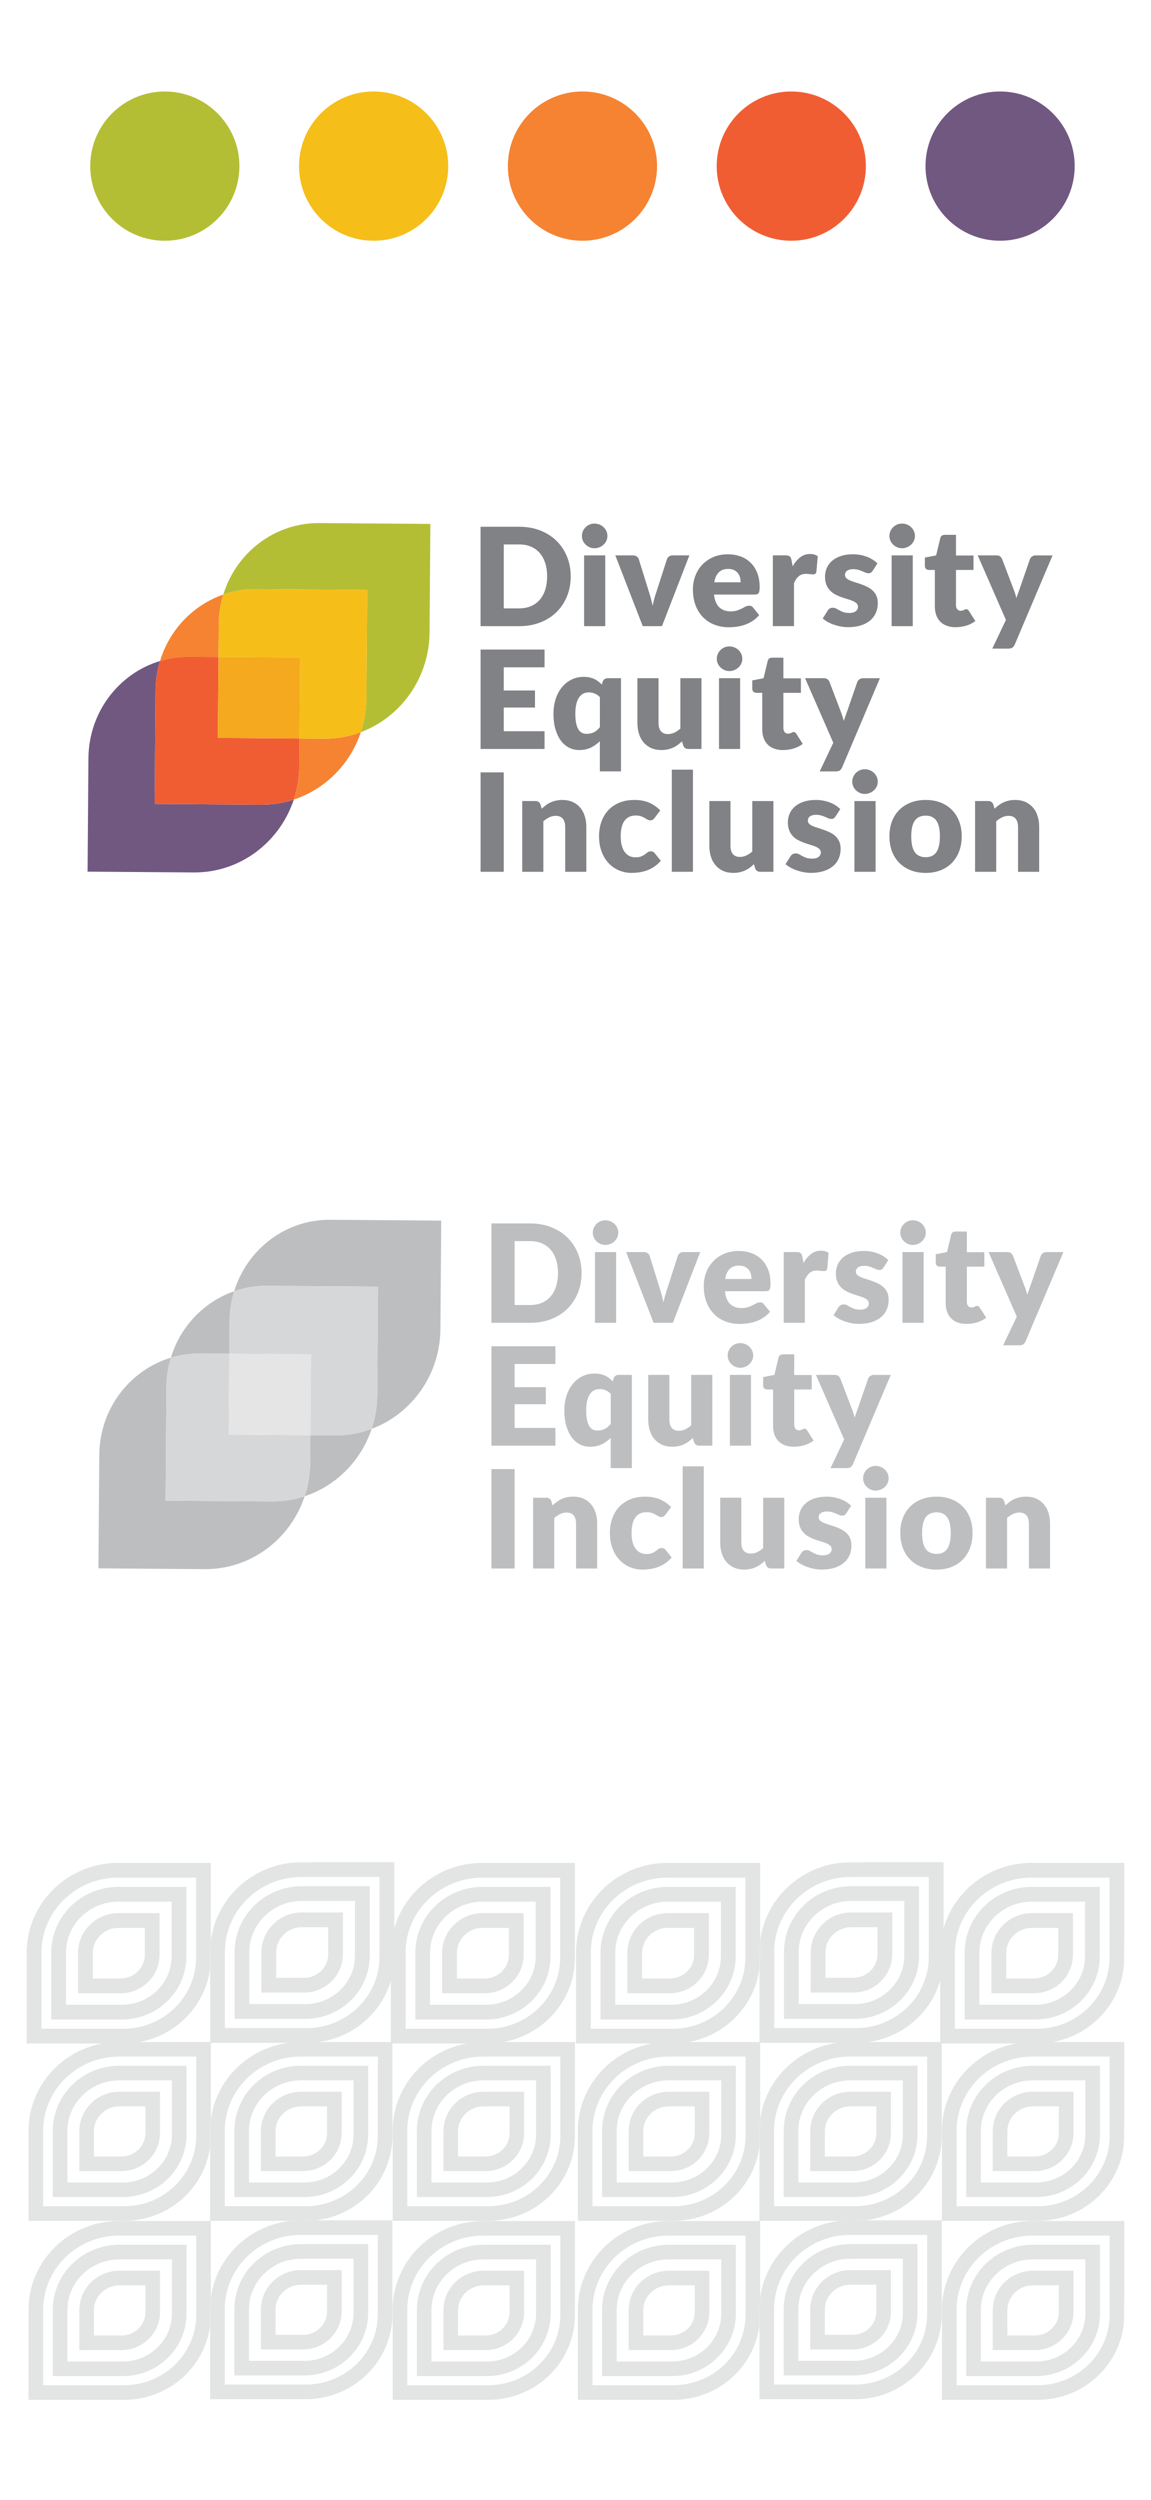 <?xml version="1.0" encoding="UTF-8"?><svg xmlns="http://www.w3.org/2000/svg" viewBox="0 0 460 998.51"><defs><style>.cls-1{fill:#f4a91e;}.cls-2{fill:#f58331;}.cls-3{fill:#f6be19;}.cls-4{fill:#e5e5e5;}.cls-5{fill:#f15d33;}.cls-6{fill:#818285;}.cls-7{fill:#b4be35;}.cls-8{fill:#bcbec0;}.cls-9{fill:#d1d3d4;}.cls-10{fill:#d6d7d8;}.cls-11,.cls-12{fill:#715880;}.cls-12,.cls-13{mix-blend-mode:overlay;}.cls-14{isolation:isolate;}.cls-15{mix-blend-mode:multiply;opacity:.6;}</style></defs><g class="cls-14"><g id="Layer_1"><path class="cls-7" d="M65.87,96.16c16.46,0,29.81-13.34,29.81-29.81s-13.35-29.81-29.81-29.81-29.81,13.34-29.81,29.81,13.35,29.81,29.81,29.81"/><path class="cls-3" d="M149.32,96.16c16.46,0,29.81-13.34,29.81-29.81s-13.35-29.81-29.81-29.81-29.81,13.34-29.81,29.81,13.35,29.81,29.81,29.81"/><path class="cls-2" d="M232.78,96.16c16.46,0,29.81-13.34,29.81-29.81s-13.35-29.81-29.81-29.81-29.81,13.34-29.81,29.81,13.35,29.81,29.81,29.81"/><path class="cls-5" d="M316.24,96.16c16.46,0,29.81-13.34,29.81-29.81s-13.35-29.81-29.81-29.81-29.81,13.34-29.81,29.81,13.35,29.81,29.81,29.81"/><g class="cls-13"><path class="cls-11" d="M399.69,96.16c16.46,0,29.81-13.34,29.81-29.81s-13.35-29.81-29.81-29.81-29.81,13.34-29.81,29.81,13.35,29.81,29.81,29.81"/></g><g><g class="cls-15"><g><path class="cls-9" d="M229.79,744.08h-37.01c-5.03,0-9.84,1-14.22,2.81-6.56,2.72-12.14,7.25-16.09,12.98-3.95,5.72-6.27,12.65-6.27,20.08v36.29s38.58,0,38.58,0c4.82,0,9.42-.96,13.61-2.69,6.28-2.6,11.62-6.94,15.4-12.42,2.98-4.31,4.98-9.34,5.7-14.75v-6.7c0-1.55,.1-3.07,.3-4.57v-31.03Zm-37.01,5.91h31.1s0,31.92,0,31.92c0,3.92-.81,7.65-2.28,11.04-2.2,5.09-5.88,9.44-10.53,12.51-4.65,3.07-10.24,4.87-16.29,4.87h-32.67s0-30.38,0-30.38c0-4.13,.85-8.06,2.4-11.64,2.32-5.36,6.2-9.95,11.1-13.19,4.9-3.24,10.79-5.13,17.17-5.13"/><path class="cls-9" d="M220,753.66h-27.16c-3.69,0-7.22,.73-10.43,2.06-4.82,1.99-8.91,5.32-11.82,9.53-2.9,4.2-4.61,9.3-4.6,14.76v26.65s28.28,0,28.28,0c3.54,0,6.92-.7,10-1.98,4.62-1.91,8.54-5.1,11.33-9.13,2.78-4.03,4.42-8.91,4.41-14.15v-27.74Zm-27.16,5.91h21.25s0,21.83,0,21.83c0,2.67-.55,5.2-1.55,7.51-1.5,3.46-4,6.42-7.17,8.52-3.17,2.09-6.98,3.32-11.11,3.32h-22.36s0-20.74,0-20.74c0-2.82,.58-5.49,1.64-7.93,1.58-3.66,4.23-6.79,7.58-9,3.35-2.21,7.37-3.5,11.73-3.5"/><path class="cls-9" d="M209.29,764.14h-16.38c-2.22,0-4.35,.44-6.29,1.24-2.91,1.2-5.38,3.21-7.13,5.75-1.75,2.54-2.79,5.63-2.79,8.93v16.1s17,0,17,0c2.14,0,4.19-.43,6.05-1.2,2.8-1.16,5.17-3.09,6.86-5.53,1.69-2.44,2.68-5.42,2.68-8.59v-16.7Zm-16.38,5.91h10.47v10.79c0,1.3-.27,2.52-.75,3.64-.72,1.68-1.95,3.13-3.49,4.15-1.55,1.02-3.41,1.62-5.43,1.62h-11.09v-10.19c0-1.38,.28-2.68,.8-3.88,.77-1.79,2.07-3.33,3.72-4.41,1.65-1.09,3.62-1.73,5.78-1.73"/><path class="cls-9" d="M229.79,775.1c-.19,1.5-.3,3.02-.29,4.57v6.7c.19-1.46,.29-2.96,.29-4.47v-6.8Z"/><path class="cls-9" d="M84.27,744.08H47.25c-5.03,0-9.84,1-14.22,2.81-6.56,2.72-12.14,7.25-16.09,12.98-3.95,5.72-6.27,12.65-6.27,20.08v36.29s38.58,0,38.58,0c4.82,0,9.42-.96,13.61-2.69,6.28-2.6,11.62-6.94,15.4-12.42,2.98-4.31,4.98-9.34,5.7-14.75v-6.7c0-1.55,.1-3.07,.3-4.57v-31.03Zm-37.01,5.91h31.1s0,31.92,0,31.92c0,3.92-.81,7.65-2.28,11.04-2.2,5.09-5.88,9.44-10.53,12.51-4.65,3.07-10.24,4.87-16.29,4.87H16.59s0-30.38,0-30.38c0-4.13,.85-8.06,2.4-11.64,2.32-5.36,6.2-9.95,11.1-13.19,4.9-3.24,10.79-5.13,17.17-5.13"/><path class="cls-9" d="M74.48,753.66h-27.16c-3.69,0-7.22,.73-10.43,2.06-4.82,1.99-8.91,5.32-11.82,9.53-2.9,4.2-4.61,9.3-4.6,14.76v26.65s28.28,0,28.28,0c3.54,0,6.92-.7,10-1.98,4.62-1.91,8.54-5.1,11.33-9.13,2.78-4.03,4.41-8.91,4.41-14.15v-27.74Zm-27.16,5.91h21.25s0,21.83,0,21.83c0,2.67-.55,5.2-1.55,7.51-1.5,3.46-4,6.42-7.17,8.52-3.17,2.09-6.98,3.32-11.11,3.32H26.38s0-20.74,0-20.74c0-2.82,.58-5.49,1.64-7.93,1.58-3.66,4.23-6.79,7.58-9,3.35-2.21,7.37-3.5,11.73-3.5"/><path class="cls-9" d="M63.77,764.14h-16.38c-2.22,0-4.35,.44-6.29,1.24-2.91,1.2-5.38,3.21-7.13,5.75-1.75,2.54-2.79,5.63-2.79,8.93v16.1s17,0,17,0c2.14,0,4.19-.43,6.05-1.2,2.8-1.16,5.17-3.09,6.86-5.53,1.69-2.44,2.68-5.42,2.68-8.59v-16.7Zm-16.38,5.91h10.47v10.79c0,1.3-.27,2.52-.75,3.64-.72,1.68-1.95,3.13-3.49,4.15-1.55,1.02-3.41,1.62-5.43,1.62h-11.09v-10.19c0-1.38,.28-2.68,.8-3.88,.77-1.79,2.07-3.33,3.72-4.41,1.65-1.09,3.62-1.73,5.78-1.73"/><path class="cls-9" d="M157.56,743.81h-31.06c-1.3,.14-2.61,.22-3.94,.22h-6.04c-3.57,.38-6.99,1.27-10.18,2.6-6.56,2.72-12.14,7.25-16.09,12.97-3.13,4.53-5.23,9.81-5.97,15.51v6.8c0,1.51-.1,3.01-.29,4.47v29.6s38.58,0,38.58,0c4.82,0,9.42-.96,13.61-2.69,6.28-2.6,11.62-6.94,15.4-12.42,3.78-5.48,6-12.11,6-19.22v-37.83Zm-37.01,5.91h31.1s0,31.92,0,31.92c0,3.92-.81,7.65-2.28,11.04-2.2,5.09-5.88,9.44-10.53,12.51-4.65,3.07-10.24,4.87-16.29,4.87h-32.67s0-30.38,0-30.38c0-4.13,.85-8.06,2.4-11.64,2.32-5.36,6.2-9.95,11.1-13.19,4.9-3.24,10.79-5.13,17.17-5.13"/><path class="cls-9" d="M84.27,775.1c-.19,1.5-.3,3.02-.29,4.57v6.7c.19-1.46,.29-2.96,.29-4.47v-6.8Z"/><path class="cls-9" d="M147.77,753.39h-27.16c-3.69,0-7.22,.73-10.43,2.06-4.82,1.99-8.91,5.32-11.82,9.53-2.9,4.2-4.61,9.3-4.6,14.76v26.65s28.28,0,28.28,0c3.54,0,6.92-.7,10-1.98,4.62-1.91,8.54-5.1,11.32-9.13,2.78-4.03,4.42-8.91,4.41-14.15v-27.74Zm-27.16,5.91h21.25s0,21.83,0,21.83c0,2.67-.55,5.2-1.55,7.51-1.5,3.46-4,6.42-7.17,8.52-3.17,2.09-6.98,3.32-11.11,3.32h-22.37s0-20.74,0-20.74c0-2.82,.58-5.49,1.64-7.93,1.58-3.66,4.23-6.79,7.58-9,3.35-2.21,7.37-3.5,11.73-3.51"/><path class="cls-9" d="M137.06,763.88h-16.38c-2.22,0-4.35,.44-6.29,1.24-2.91,1.2-5.38,3.21-7.13,5.75-1.75,2.54-2.79,5.63-2.79,8.93v16.1s17,0,17,0c2.14,0,4.19-.43,6.05-1.2,2.8-1.16,5.17-3.09,6.86-5.53,1.69-2.44,2.68-5.42,2.68-8.59v-16.7Zm-16.38,5.91h10.47v10.79c0,1.3-.27,2.52-.75,3.64-.72,1.68-1.95,3.13-3.49,4.15-1.55,1.02-3.41,1.62-5.43,1.62h-11.09v-10.19c0-1.38,.28-2.68,.8-3.88,.77-1.79,2.07-3.33,3.72-4.41,1.65-1.09,3.62-1.73,5.78-1.73"/><path class="cls-9" d="M126.5,743.81h-5.95c-1.36,0-2.71,.07-4.03,.22h6.04c1.33,0,2.65-.07,3.94-.22"/><path class="cls-9" d="M229.79,887.12h-36.65c-4.98,0-9.75,.99-14.08,2.78-6.5,2.69-12.02,7.18-15.94,12.85-3.91,5.67-6.21,12.52-6.2,19.88v35.94s38.21,0,38.21,0c4.77,0,9.33-.95,13.47-2.66,6.22-2.57,11.51-6.87,15.25-12.3,2.95-4.27,4.93-9.25,5.65-14.61v-6.63c0-1.53,.1-3.04,.29-4.53v-30.73Zm-36.65,5.85h30.8s0,31.6,0,31.6c0,3.89-.8,7.57-2.25,10.93-2.18,5.04-5.83,9.35-10.43,12.39-4.6,3.04-10.14,4.82-16.13,4.82h-32.35s0-30.09,0-30.09c0-4.09,.85-7.98,2.38-11.52,2.3-5.31,6.14-9.85,10.99-13.06,4.85-3.21,10.69-5.08,17-5.08"/><path class="cls-9" d="M220.09,896.61h-26.9c-3.65,0-7.15,.73-10.33,2.04-4.77,1.97-8.83,5.27-11.7,9.43-2.87,4.16-4.56,9.21-4.56,14.61v26.39s28,0,28,0c3.5,0,6.85-.7,9.9-1.96,4.57-1.89,8.46-5.05,11.21-9.04,2.76-3.99,4.37-8.83,4.37-14.01v-27.47Zm-26.9,5.85h21.04s0,21.62,0,21.62c0,2.65-.55,5.15-1.53,7.44-1.48,3.43-3.97,6.36-7.1,8.44-3.14,2.07-6.91,3.28-11,3.29h-22.15s0-20.54,0-20.54c0-2.79,.58-5.44,1.62-7.85,1.56-3.62,4.19-6.72,7.5-8.91,3.31-2.19,7.3-3.47,11.62-3.47"/><path class="cls-9" d="M209.49,906.99h-16.22c-2.2,0-4.31,.44-6.23,1.23-2.88,1.19-5.33,3.18-7.06,5.7-1.74,2.51-2.76,5.57-2.76,8.84v15.94s16.83,0,16.83,0c2.11,0,4.14-.42,5.99-1.18,2.77-1.15,5.12-3.06,6.79-5.48,1.67-2.42,2.66-5.36,2.65-8.51v-16.54Zm-16.22,5.85h10.37v10.69c0,1.29-.26,2.5-.74,3.61-.72,1.66-1.93,3.1-3.46,4.11-1.53,1.01-3.37,1.61-5.38,1.61h-10.98v-10.09c0-1.37,.28-2.66,.79-3.84,.76-1.77,2.05-3.29,3.68-4.37,1.63-1.08,3.59-1.71,5.72-1.71"/><path class="cls-9" d="M229.79,917.84c-.19,1.48-.29,2.99-.29,4.53v6.63c.19-1.45,.29-2.93,.29-4.43v-6.73Z"/><path class="cls-9" d="M229.79,815.62h-36.65c-4.98,0-9.75,.99-14.08,2.78-6.5,2.69-12.02,7.18-15.94,12.85-3.91,5.67-6.21,12.52-6.2,19.88v35.94s38.21,0,38.21,0c4.77,0,9.33-.95,13.47-2.66,6.22-2.57,11.51-6.87,15.25-12.3,2.95-4.27,4.93-9.24,5.65-14.61v-6.37c0-1.53,.1-3.04,.29-4.53v-30.99Zm-36.65,5.85h30.8s0,31.61,0,31.61c0,3.89-.8,7.57-2.25,10.93-2.18,5.04-5.83,9.35-10.43,12.39-4.6,3.04-10.14,4.82-16.13,4.82h-32.35s0-30.09,0-30.09c0-4.09,.85-7.98,2.38-11.52,2.3-5.31,6.14-9.85,10.99-13.06,4.85-3.21,10.69-5.08,17-5.08"/><path class="cls-9" d="M220.09,825.1h-26.9c-3.65,0-7.15,.73-10.33,2.04-4.77,1.98-8.83,5.27-11.7,9.43-2.87,4.16-4.56,9.21-4.56,14.61v26.39s28,0,28,0c3.5,0,6.85-.7,9.9-1.96,4.57-1.89,8.46-5.05,11.21-9.04,2.76-3.99,4.37-8.83,4.37-14.01v-27.47Zm-26.9,5.85h21.04s0,21.62,0,21.62c0,2.64-.55,5.15-1.53,7.44-1.48,3.43-3.97,6.36-7.1,8.44-3.14,2.07-6.91,3.28-11,3.29h-22.15s0-20.54,0-20.54c0-2.79,.58-5.44,1.62-7.85,1.56-3.62,4.19-6.72,7.5-8.91,3.31-2.19,7.3-3.47,11.62-3.47"/><path class="cls-9" d="M209.49,835.49h-16.22s0,2.93,0,2.93v-2.93c-2.2,0-4.31,.44-6.23,1.23-2.88,1.19-5.33,3.18-7.06,5.7-1.74,2.51-2.76,5.57-2.76,8.84v15.94s16.83,0,16.83,0c2.11,0,4.14-.42,5.99-1.19,2.77-1.15,5.12-3.06,6.79-5.48,1.67-2.42,2.66-5.36,2.65-8.51v-16.54Zm-16.22,5.85h10.37v10.69c0,1.29-.26,2.5-.74,3.61-.72,1.66-1.93,3.09-3.46,4.11-1.53,1.01-3.37,1.61-5.38,1.61h-10.98v-10.09c0-1.37,.28-2.66,.79-3.84,.76-1.77,2.05-3.29,3.68-4.37,1.63-1.08,3.59-1.71,5.72-1.71"/><path class="cls-9" d="M229.79,846.6c-.19,1.48-.29,2.99-.29,4.53v6.37c.19-1.45,.29-2.93,.29-4.43v-6.47Z"/><path class="cls-9" d="M84.26,887.12H47.61c-4.98,0-9.75,.99-14.08,2.78-6.5,2.69-12.02,7.18-15.94,12.85-3.91,5.67-6.21,12.52-6.2,19.88v35.94s38.21,0,38.21,0c4.77,0,9.33-.95,13.47-2.66,6.22-2.57,11.51-6.87,15.25-12.3,2.95-4.27,4.93-9.25,5.65-14.61v-6.63c0-1.53,.1-3.04,.29-4.53v-30.73Zm-36.65,5.85h30.8s0,31.6,0,31.6c0,3.89-.8,7.57-2.25,10.93-2.18,5.04-5.83,9.35-10.43,12.39-4.6,3.04-10.14,4.82-16.13,4.82H17.24s0-30.09,0-30.09c0-4.09,.85-7.98,2.38-11.52,2.3-5.31,6.14-9.85,10.99-13.06,4.85-3.21,10.69-5.08,17-5.08"/><path class="cls-9" d="M74.57,896.61h-26.9c-3.65,0-7.15,.73-10.33,2.04-4.77,1.97-8.83,5.27-11.7,9.43-2.87,4.16-4.56,9.21-4.56,14.61v26.39s28,0,28,0c3.5,0,6.85-.7,9.9-1.96,4.57-1.89,8.46-5.05,11.21-9.04,2.76-3.99,4.37-8.83,4.37-14.01v-27.47Zm-26.9,5.85h21.04s0,21.62,0,21.62c0,2.65-.55,5.15-1.53,7.44-1.48,3.43-3.97,6.36-7.1,8.44-3.14,2.07-6.91,3.28-11,3.29H26.94s0-20.54,0-20.54c0-2.79,.58-5.44,1.62-7.85,1.56-3.62,4.19-6.72,7.5-8.91,3.31-2.19,7.3-3.47,11.62-3.47"/><path class="cls-9" d="M63.96,906.99h-16.22c-2.2,0-4.31,.44-6.23,1.23-2.88,1.19-5.33,3.18-7.06,5.7-1.74,2.51-2.76,5.57-2.76,8.84v15.94s16.83,0,16.83,0c2.11,0,4.14-.42,5.99-1.18,2.77-1.15,5.12-3.06,6.79-5.48,1.67-2.42,2.66-5.36,2.65-8.51v-16.54Zm-16.22,5.85h10.37v10.69c0,1.29-.26,2.5-.74,3.61-.72,1.66-1.93,3.1-3.46,4.11-1.53,1.01-3.37,1.61-5.38,1.61h-10.98v-10.09c0-1.37,.28-2.66,.79-3.84,.76-1.77,2.05-3.29,3.68-4.37,1.63-1.08,3.59-1.71,5.72-1.71"/><path class="cls-9" d="M156.84,886.86h-30.76c-1.28,.14-2.59,.21-3.91,.21h-5.98c-3.54,.38-6.93,1.26-10.08,2.57-6.5,2.69-12.02,7.18-15.94,12.85-3.1,4.48-5.18,9.72-5.91,15.35v6.73c0,1.5-.1,2.98-.29,4.43v29.31s38.21,0,38.21,0c4.77,0,9.33-.95,13.47-2.66,6.22-2.57,11.51-6.87,15.25-12.3,3.74-5.42,5.94-11.99,5.94-19.04v-37.46Zm-36.65,5.85h30.8s0,31.6,0,31.6c0,3.89-.8,7.57-2.25,10.93-2.18,5.04-5.83,9.35-10.43,12.39-4.6,3.04-10.14,4.82-16.13,4.82h-32.35s0-30.09,0-30.09c0-4.09,.85-7.98,2.38-11.52,2.3-5.31,6.14-9.85,10.99-13.06,4.85-3.21,10.69-5.08,17-5.08"/><path class="cls-9" d="M84.26,917.84c-.19,1.48-.29,2.99-.29,4.53v6.63c.19-1.45,.29-2.93,.29-4.43v-6.73Z"/><path class="cls-9" d="M147.15,896.35h-26.9c-3.65,0-7.15,.73-10.33,2.04-4.77,1.98-8.83,5.27-11.7,9.43-2.87,4.16-4.56,9.21-4.56,14.61v26.39s28,0,28,0c3.5,0,6.85-.7,9.9-1.96,4.57-1.89,8.46-5.05,11.21-9.04,2.76-3.99,4.37-8.83,4.37-14.01v-27.47Zm-26.9,5.85h21.04s0,21.62,0,21.62c0,2.65-.55,5.15-1.53,7.44-1.48,3.43-3.97,6.36-7.1,8.44-3.14,2.07-6.91,3.29-11,3.29h-22.15s0-20.54,0-20.54c0-2.79,.58-5.44,1.62-7.85,1.56-3.62,4.19-6.72,7.5-8.91,3.31-2.19,7.3-3.47,11.62-3.47"/><path class="cls-9" d="M136.54,906.73h-16.22c-2.2,0-4.31,.44-6.23,1.23-2.88,1.19-5.33,3.18-7.06,5.7-1.74,2.51-2.76,5.57-2.76,8.84v15.94s16.83,0,16.83,0c2.11,0,4.14-.42,5.99-1.18,2.77-1.15,5.12-3.06,6.79-5.48,1.67-2.42,2.66-5.36,2.65-8.51v-16.54Zm-16.22,5.85h10.37v10.69c0,1.29-.26,2.5-.74,3.61-.72,1.66-1.93,3.1-3.46,4.11-1.53,1.01-3.37,1.61-5.38,1.61h-10.98v-10.09c0-1.37,.28-2.66,.79-3.84,.76-1.77,2.05-3.29,3.68-4.37,1.63-1.08,3.59-1.71,5.72-1.71"/><path class="cls-9" d="M84.26,815.62H47.61c-4.98,0-9.75,.99-14.08,2.78-6.5,2.69-12.02,7.18-15.94,12.85-3.91,5.67-6.21,12.52-6.2,19.88v35.94s38.21,0,38.21,0c4.77,0,9.33-.95,13.47-2.66,6.22-2.57,11.51-6.87,15.25-12.3,2.95-4.27,4.93-9.24,5.65-14.61v-6.37c0-1.53,.1-3.04,.29-4.53v-30.99Zm-36.65,5.85h30.8s0,31.61,0,31.61c0,3.89-.8,7.57-2.25,10.93-2.18,5.04-5.83,9.35-10.43,12.39-4.6,3.04-10.14,4.82-16.13,4.82H17.24s0-30.09,0-30.09c0-4.09,.85-7.98,2.38-11.52,2.3-5.31,6.14-9.85,10.99-13.06,4.85-3.21,10.69-5.08,17-5.08"/><path class="cls-9" d="M74.57,825.1h-26.9c-3.65,0-7.15,.73-10.33,2.04-4.77,1.98-8.83,5.27-11.7,9.43-2.87,4.16-4.56,9.21-4.56,14.61v26.39s28,0,28,0c3.5,0,6.85-.7,9.9-1.96,4.57-1.89,8.46-5.05,11.21-9.04,2.76-3.99,4.37-8.83,4.37-14.01v-27.47Zm-26.9,5.85h21.04s0,21.62,0,21.62c0,2.64-.55,5.15-1.53,7.44-1.48,3.43-3.97,6.36-7.1,8.44-3.14,2.07-6.91,3.28-11,3.29H26.94s0-20.54,0-20.54c0-2.79,.58-5.44,1.62-7.85,1.56-3.62,4.19-6.72,7.5-8.91,3.31-2.19,7.3-3.47,11.62-3.47"/><path class="cls-9" d="M63.96,835.49h-16.22s0,2.93,0,2.93v-2.93c-2.2,0-4.31,.44-6.23,1.23-2.88,1.19-5.33,3.18-7.06,5.7-1.74,2.51-2.76,5.57-2.76,8.84v15.94s16.83,0,16.83,0c2.11,0,4.14-.42,5.99-1.19,2.77-1.15,5.12-3.06,6.79-5.48,1.67-2.42,2.66-5.36,2.65-8.51v-16.54Zm-16.22,5.85h10.37v10.69c0,1.29-.26,2.5-.74,3.61-.72,1.66-1.93,3.09-3.46,4.11-1.53,1.01-3.37,1.61-5.38,1.61h-10.98v-10.09c0-1.37,.28-2.66,.79-3.84,.76-1.77,2.05-3.29,3.68-4.37,1.63-1.08,3.59-1.71,5.72-1.71"/><path class="cls-9" d="M156.84,815.62h-36.65c-4.98,0-9.75,.99-14.08,2.78-6.5,2.69-12.02,7.18-15.94,12.85-3.1,4.48-5.18,9.72-5.91,15.35v6.47c0,1.5-.1,2.98-.29,4.43v29.57s32.23,0,32.23,0c1.31-.14,2.65-.21,3.99-.21h5.89c3.35-.37,6.57-1.21,9.57-2.45,6.22-2.57,11.51-6.87,15.25-12.3,3.74-5.42,5.94-11.99,5.94-19.04v-37.46Zm-36.65,5.85h30.8s0,31.6,0,31.6c0,3.89-.8,7.57-2.25,10.93-2.18,5.04-5.83,9.35-10.43,12.39-4.6,3.04-10.14,4.82-16.13,4.82h-32.35s0-30.09,0-30.09c0-4.09,.85-7.98,2.38-11.52,2.3-5.31,6.14-9.85,10.99-13.06,4.85-3.21,10.69-5.08,17-5.08"/><path class="cls-9" d="M126.08,886.86h-5.89c-1.35,0-2.68,.07-3.99,.21h5.98c1.32,0,2.62-.07,3.91-.21"/><path class="cls-9" d="M84.26,846.6c-.19,1.48-.29,2.99-.29,4.53v6.37c.19-1.45,.29-2.93,.29-4.43v-6.47Z"/><path class="cls-9" d="M147.15,825.1h-26.9c-3.65,0-7.15,.73-10.33,2.04-4.77,1.98-8.83,5.27-11.7,9.43-2.87,4.16-4.56,9.21-4.56,14.61v26.39s28,0,28,0c3.5,0,6.85-.7,9.9-1.96,4.57-1.89,8.46-5.05,11.21-9.04,2.76-3.99,4.37-8.83,4.37-14.01v-27.47Zm-26.9,5.85h21.04s0,21.62,0,21.62c0,2.64-.55,5.15-1.53,7.44-1.48,3.43-3.97,6.36-7.1,8.44-3.14,2.07-6.91,3.28-11,3.29h-22.15s0-20.54,0-20.54c0-2.79,.58-5.44,1.62-7.85,1.56-3.62,4.19-6.72,7.5-8.91,3.31-2.19,7.3-3.47,11.62-3.47"/><path class="cls-9" d="M136.54,835.49h-16.22c-2.2,0-4.31,.44-6.23,1.23-2.88,1.19-5.33,3.18-7.06,5.7-1.74,2.51-2.76,5.57-2.76,8.84v15.94s16.83,0,16.83,0c2.11,0,4.14-.42,5.99-1.18,2.77-1.15,5.12-3.06,6.79-5.48,1.67-2.42,2.66-5.36,2.65-8.51v-16.54Zm-16.22,5.85h10.37v10.69c0,1.29-.26,2.5-.74,3.61-.72,1.66-1.93,3.1-3.46,4.11-1.53,1.01-3.37,1.61-5.38,1.61h-10.98v-10.09c0-1.37,.28-2.66,.79-3.84,.76-1.77,2.05-3.29,3.68-4.37,1.63-1.08,3.59-1.71,5.72-1.71"/></g></g><g class="cls-15"><g><path class="cls-9" d="M449.32,744.08h-37.01c-5.03,0-9.84,1-14.22,2.81-6.56,2.72-12.14,7.25-16.09,12.98-3.95,5.72-6.27,12.65-6.27,20.08v36.29s38.58,0,38.58,0c4.82,0,9.42-.96,13.61-2.69,6.28-2.6,11.62-6.94,15.4-12.42,2.98-4.31,4.98-9.34,5.7-14.75v-6.7c0-1.55,.1-3.07,.3-4.57v-31.03Zm-37.01,5.91h31.1s0,31.92,0,31.92c0,3.92-.81,7.65-2.28,11.04-2.2,5.09-5.88,9.44-10.53,12.51-4.65,3.07-10.24,4.87-16.29,4.87h-32.67s0-30.38,0-30.38c0-4.13,.85-8.06,2.4-11.64,2.32-5.36,6.2-9.95,11.1-13.19,4.9-3.24,10.79-5.13,17.17-5.13"/><path class="cls-9" d="M439.53,753.66h-27.16c-3.69,0-7.22,.73-10.43,2.06-4.82,1.99-8.91,5.32-11.82,9.53-2.9,4.2-4.61,9.3-4.6,14.76v26.65s28.28,0,28.28,0c3.54,0,6.92-.7,10-1.98,4.62-1.91,8.54-5.1,11.33-9.13,2.78-4.03,4.42-8.91,4.41-14.15v-27.74Zm-27.16,5.91h21.25s0,21.83,0,21.83c0,2.67-.55,5.2-1.55,7.51-1.5,3.46-4,6.42-7.17,8.52-3.17,2.09-6.98,3.32-11.11,3.32h-22.36s0-20.74,0-20.74c0-2.82,.58-5.49,1.64-7.93,1.58-3.66,4.23-6.79,7.58-9,3.35-2.21,7.37-3.5,11.73-3.5"/><path class="cls-9" d="M428.82,764.14h-16.38c-2.22,0-4.35,.44-6.29,1.24-2.91,1.2-5.38,3.21-7.13,5.75-1.75,2.54-2.79,5.63-2.79,8.93v16.1s17,0,17,0c2.14,0,4.19-.43,6.05-1.2,2.8-1.16,5.17-3.09,6.86-5.53,1.69-2.44,2.68-5.42,2.68-8.59v-16.7Zm-16.38,5.91h10.47v10.79c0,1.3-.27,2.52-.75,3.64-.72,1.68-1.95,3.13-3.49,4.15-1.55,1.02-3.41,1.62-5.43,1.62h-11.09v-10.19c0-1.38,.28-2.68,.8-3.88,.77-1.79,2.07-3.33,3.72-4.41,1.65-1.09,3.62-1.73,5.78-1.73"/><path class="cls-9" d="M449.32,775.1c-.19,1.5-.3,3.02-.29,4.57v6.7c.19-1.46,.29-2.96,.29-4.47v-6.8Z"/><path class="cls-9" d="M303.8,744.08h-37.01c-5.03,0-9.84,1-14.22,2.81-6.56,2.72-12.14,7.25-16.09,12.98-3.95,5.72-6.27,12.65-6.27,20.08v36.29s38.58,0,38.58,0c4.82,0,9.42-.96,13.61-2.69,6.28-2.6,11.62-6.94,15.4-12.42,2.98-4.31,4.98-9.34,5.7-14.75v-6.7c0-1.55,.1-3.07,.3-4.57v-31.03Zm-37.01,5.91h31.1s0,31.92,0,31.92c0,3.92-.81,7.65-2.28,11.04-2.2,5.09-5.88,9.44-10.53,12.51-4.65,3.07-10.24,4.87-16.29,4.87h-32.67s0-30.38,0-30.38c0-4.13,.85-8.06,2.4-11.64,2.32-5.36,6.2-9.95,11.1-13.19,4.9-3.24,10.79-5.13,17.17-5.13"/><path class="cls-9" d="M294.01,753.66h-27.16c-3.69,0-7.22,.73-10.43,2.06-4.82,1.99-8.91,5.32-11.82,9.53-2.9,4.2-4.61,9.3-4.6,14.76v26.65s28.28,0,28.28,0c3.54,0,6.92-.7,10-1.98,4.62-1.91,8.54-5.1,11.33-9.13,2.78-4.03,4.41-8.91,4.41-14.15v-27.74Zm-27.16,5.91h21.25s0,21.83,0,21.83c0,2.67-.55,5.2-1.55,7.51-1.5,3.46-4,6.42-7.17,8.52-3.17,2.09-6.98,3.32-11.11,3.32h-22.36s0-20.74,0-20.74c0-2.82,.58-5.49,1.64-7.93,1.58-3.66,4.23-6.79,7.58-9,3.35-2.21,7.37-3.5,11.73-3.5"/><path class="cls-9" d="M283.3,764.14h-16.38c-2.22,0-4.35,.44-6.29,1.24-2.91,1.2-5.38,3.21-7.13,5.75-1.75,2.54-2.79,5.63-2.79,8.93v16.1s17,0,17,0c2.14,0,4.19-.43,6.05-1.2,2.8-1.16,5.17-3.09,6.86-5.53,1.69-2.44,2.68-5.42,2.68-8.59v-16.7Zm-16.38,5.91h10.47v10.79c0,1.3-.27,2.52-.75,3.64-.72,1.68-1.95,3.13-3.49,4.15-1.55,1.02-3.41,1.62-5.43,1.62h-11.09v-10.19c0-1.38,.28-2.68,.8-3.88,.77-1.79,2.07-3.33,3.72-4.41,1.65-1.09,3.62-1.73,5.78-1.73"/><path class="cls-9" d="M377.09,743.81h-31.06c-1.3,.14-2.61,.22-3.94,.22h-6.04c-3.57,.38-6.99,1.27-10.18,2.6-6.56,2.72-12.14,7.25-16.09,12.97-3.13,4.53-5.23,9.81-5.97,15.51v6.8c0,1.51-.1,3.01-.29,4.47v29.6s38.58,0,38.58,0c4.82,0,9.42-.96,13.61-2.69,6.28-2.6,11.62-6.94,15.4-12.42,3.78-5.48,6-12.11,6-19.22v-37.83Zm-37.01,5.91h31.1s0,31.92,0,31.92c0,3.92-.81,7.65-2.28,11.04-2.2,5.09-5.88,9.44-10.53,12.51-4.65,3.07-10.24,4.87-16.29,4.87h-32.67s0-30.38,0-30.38c0-4.13,.85-8.06,2.4-11.64,2.32-5.36,6.2-9.95,11.1-13.19,4.9-3.24,10.79-5.13,17.17-5.13"/><path class="cls-9" d="M303.8,775.1c-.19,1.5-.3,3.02-.29,4.57v6.7c.19-1.46,.29-2.96,.29-4.47v-6.8Z"/><path class="cls-9" d="M367.31,753.39h-27.16c-3.69,0-7.22,.73-10.43,2.06-4.82,1.99-8.91,5.32-11.82,9.53-2.9,4.2-4.61,9.3-4.6,14.76v26.65s28.28,0,28.28,0c3.54,0,6.92-.7,10-1.98,4.62-1.91,8.54-5.1,11.32-9.13,2.78-4.03,4.42-8.91,4.41-14.15v-27.74Zm-27.16,5.91h21.25s0,21.83,0,21.83c0,2.67-.55,5.2-1.55,7.51-1.5,3.46-4,6.42-7.17,8.52-3.17,2.09-6.98,3.32-11.11,3.32h-22.37s0-20.74,0-20.74c0-2.82,.58-5.49,1.64-7.93,1.58-3.66,4.23-6.79,7.58-9,3.35-2.21,7.37-3.5,11.73-3.51"/><path class="cls-9" d="M356.59,763.88h-16.38c-2.22,0-4.35,.44-6.29,1.24-2.91,1.2-5.38,3.21-7.13,5.75-1.75,2.54-2.79,5.63-2.79,8.93v16.1s17,0,17,0c2.14,0,4.19-.43,6.05-1.2,2.8-1.16,5.17-3.09,6.86-5.53,1.69-2.44,2.68-5.42,2.68-8.59v-16.7Zm-16.38,5.91h10.47v10.79c0,1.3-.27,2.52-.75,3.64-.72,1.68-1.95,3.13-3.49,4.15-1.55,1.02-3.41,1.62-5.43,1.62h-11.09v-10.19c0-1.38,.28-2.68,.8-3.88,.77-1.79,2.07-3.33,3.72-4.41,1.65-1.09,3.62-1.73,5.78-1.73"/><path class="cls-9" d="M346.03,743.81h-5.95c-1.36,0-2.71,.07-4.03,.22h6.04c1.33,0,2.65-.07,3.94-.22"/><path class="cls-9" d="M449.32,887.12h-36.65c-4.98,0-9.75,.99-14.08,2.78-6.5,2.69-12.02,7.18-15.94,12.85-3.91,5.67-6.21,12.52-6.2,19.88v35.94s38.21,0,38.21,0c4.77,0,9.33-.95,13.47-2.66,6.22-2.57,11.51-6.87,15.25-12.3,2.95-4.27,4.93-9.25,5.65-14.61v-6.63c0-1.53,.1-3.04,.29-4.53v-30.73Zm-36.65,5.85h30.8s0,31.6,0,31.6c0,3.89-.8,7.57-2.25,10.93-2.18,5.04-5.83,9.35-10.43,12.39-4.6,3.04-10.14,4.82-16.13,4.82h-32.35s0-30.09,0-30.09c0-4.09,.85-7.98,2.38-11.52,2.3-5.31,6.14-9.85,10.99-13.06,4.85-3.21,10.69-5.08,17-5.08"/><path class="cls-9" d="M439.63,896.61h-26.9c-3.65,0-7.15,.73-10.33,2.04-4.77,1.97-8.83,5.27-11.7,9.43-2.87,4.16-4.56,9.21-4.56,14.61v26.39s28,0,28,0c3.5,0,6.85-.7,9.9-1.96,4.57-1.89,8.46-5.05,11.21-9.04,2.76-3.99,4.37-8.83,4.37-14.01v-27.47Zm-26.9,5.85h21.04s0,21.62,0,21.62c0,2.65-.55,5.15-1.53,7.44-1.48,3.43-3.97,6.36-7.1,8.44-3.14,2.07-6.91,3.28-11,3.29h-22.15s0-20.54,0-20.54c0-2.79,.58-5.44,1.62-7.85,1.56-3.62,4.19-6.72,7.5-8.91,3.31-2.19,7.3-3.47,11.62-3.47"/><path class="cls-9" d="M429.02,906.99h-16.22c-2.2,0-4.31,.44-6.23,1.23-2.88,1.19-5.33,3.18-7.06,5.7-1.74,2.51-2.76,5.57-2.76,8.84v15.94s16.83,0,16.83,0c2.11,0,4.14-.42,5.99-1.18,2.77-1.15,5.12-3.06,6.79-5.48,1.67-2.42,2.66-5.36,2.65-8.51v-16.54Zm-16.22,5.85h10.37v10.69c0,1.29-.26,2.5-.74,3.61-.72,1.66-1.93,3.1-3.46,4.11-1.53,1.01-3.37,1.61-5.38,1.61h-10.98v-10.09c0-1.37,.28-2.66,.79-3.84,.76-1.77,2.05-3.29,3.68-4.37,1.63-1.08,3.59-1.71,5.72-1.71"/><path class="cls-9" d="M449.32,917.84c-.19,1.48-.29,2.99-.29,4.53v6.63c.19-1.45,.29-2.93,.29-4.43v-6.73Z"/><path class="cls-9" d="M449.32,815.62h-36.65c-4.98,0-9.75,.99-14.08,2.78-6.5,2.69-12.02,7.18-15.94,12.85-3.91,5.67-6.21,12.52-6.2,19.88v35.94s38.21,0,38.21,0c4.77,0,9.33-.95,13.47-2.66,6.22-2.57,11.51-6.87,15.25-12.3,2.95-4.27,4.93-9.24,5.65-14.61v-6.37c0-1.53,.1-3.04,.29-4.53v-30.99Zm-36.65,5.85h30.8s0,31.61,0,31.61c0,3.89-.8,7.57-2.25,10.93-2.18,5.04-5.83,9.35-10.43,12.39-4.6,3.04-10.14,4.82-16.13,4.82h-32.35s0-30.09,0-30.09c0-4.09,.85-7.98,2.38-11.52,2.3-5.31,6.14-9.85,10.99-13.06,4.85-3.21,10.69-5.08,17-5.08"/><path class="cls-9" d="M439.63,825.1h-26.9c-3.65,0-7.15,.73-10.33,2.04-4.77,1.98-8.83,5.27-11.7,9.43-2.87,4.16-4.56,9.21-4.56,14.61v26.39s28,0,28,0c3.5,0,6.85-.7,9.9-1.96,4.57-1.89,8.46-5.05,11.21-9.04,2.76-3.99,4.37-8.83,4.37-14.01v-27.47Zm-26.9,5.85h21.04s0,21.62,0,21.62c0,2.64-.55,5.15-1.53,7.44-1.48,3.43-3.97,6.36-7.1,8.44-3.14,2.07-6.91,3.28-11,3.29h-22.15s0-20.54,0-20.54c0-2.79,.58-5.44,1.62-7.85,1.56-3.62,4.19-6.72,7.5-8.91,3.31-2.19,7.3-3.47,11.62-3.47"/><path class="cls-9" d="M429.02,835.49h-16.22s0,2.93,0,2.93v-2.93c-2.2,0-4.31,.44-6.23,1.23-2.88,1.19-5.33,3.18-7.06,5.7-1.74,2.51-2.76,5.57-2.76,8.84v15.94s16.83,0,16.83,0c2.11,0,4.14-.42,5.99-1.19,2.77-1.15,5.12-3.06,6.79-5.48,1.67-2.42,2.66-5.36,2.65-8.51v-16.54Zm-16.22,5.85h10.37v10.69c0,1.29-.26,2.5-.74,3.61-.72,1.66-1.93,3.09-3.46,4.11-1.53,1.01-3.37,1.61-5.38,1.61h-10.98v-10.09c0-1.37,.28-2.66,.79-3.84,.76-1.77,2.05-3.29,3.68-4.37,1.63-1.08,3.59-1.71,5.72-1.71"/><path class="cls-9" d="M449.32,846.6c-.19,1.48-.29,2.99-.29,4.53v6.37c.19-1.45,.29-2.93,.29-4.43v-6.47Z"/><path class="cls-9" d="M303.8,887.12h-36.65c-4.98,0-9.75,.99-14.08,2.78-6.5,2.69-12.02,7.18-15.94,12.85-3.91,5.67-6.21,12.52-6.2,19.88v35.94s38.21,0,38.21,0c4.77,0,9.33-.95,13.47-2.66,6.22-2.57,11.51-6.87,15.25-12.3,2.95-4.27,4.93-9.25,5.65-14.61v-6.63c0-1.53,.1-3.04,.29-4.53v-30.73Zm-36.65,5.85h30.8s0,31.6,0,31.6c0,3.89-.8,7.57-2.25,10.93-2.18,5.04-5.83,9.35-10.43,12.39-4.6,3.04-10.14,4.82-16.13,4.82h-32.35s0-30.09,0-30.09c0-4.09,.85-7.98,2.38-11.52,2.3-5.31,6.14-9.85,10.99-13.06,4.85-3.21,10.69-5.08,17-5.08"/><path class="cls-9" d="M294.11,896.61h-26.9c-3.65,0-7.15,.73-10.33,2.04-4.77,1.97-8.83,5.27-11.7,9.43-2.87,4.16-4.56,9.21-4.56,14.61v26.39s28,0,28,0c3.5,0,6.85-.7,9.9-1.96,4.57-1.89,8.46-5.05,11.21-9.04,2.76-3.99,4.37-8.83,4.37-14.01v-27.47Zm-26.9,5.85h21.04s0,21.62,0,21.62c0,2.65-.55,5.15-1.53,7.44-1.48,3.43-3.97,6.36-7.1,8.44-3.14,2.07-6.91,3.28-11,3.29h-22.15s0-20.54,0-20.54c0-2.79,.58-5.44,1.62-7.85,1.56-3.62,4.19-6.72,7.5-8.91,3.31-2.19,7.3-3.47,11.62-3.47"/><path class="cls-9" d="M283.5,906.99h-16.22c-2.2,0-4.31,.44-6.23,1.23-2.88,1.19-5.33,3.18-7.06,5.7-1.74,2.51-2.76,5.57-2.76,8.84v15.94s16.83,0,16.83,0c2.11,0,4.14-.42,5.99-1.18,2.77-1.15,5.12-3.06,6.79-5.48,1.67-2.42,2.66-5.36,2.65-8.51v-16.54Zm-16.22,5.85h10.37v10.69c0,1.29-.26,2.5-.74,3.61-.72,1.66-1.93,3.1-3.46,4.11-1.53,1.01-3.37,1.61-5.38,1.61h-10.98v-10.09c0-1.37,.28-2.66,.79-3.84,.76-1.77,2.05-3.29,3.68-4.37,1.63-1.08,3.59-1.71,5.72-1.71"/><path class="cls-9" d="M376.38,886.86h-30.76c-1.28,.14-2.59,.21-3.91,.21h-5.98c-3.54,.38-6.93,1.26-10.08,2.57-6.5,2.69-12.02,7.18-15.94,12.85-3.1,4.48-5.18,9.72-5.91,15.35v6.73c0,1.5-.1,2.98-.29,4.43v29.31s38.21,0,38.21,0c4.77,0,9.33-.95,13.47-2.66,6.22-2.57,11.51-6.87,15.25-12.3,3.74-5.42,5.94-11.99,5.94-19.04v-37.46Zm-36.65,5.85h30.8s0,31.6,0,31.6c0,3.89-.8,7.57-2.25,10.93-2.18,5.04-5.83,9.35-10.43,12.39-4.6,3.04-10.14,4.82-16.13,4.82h-32.35s0-30.09,0-30.09c0-4.09,.85-7.98,2.38-11.52,2.3-5.31,6.14-9.85,10.99-13.06,4.85-3.21,10.69-5.08,17-5.08"/><path class="cls-9" d="M303.8,917.84c-.19,1.48-.29,2.99-.29,4.53v6.63c.19-1.45,.29-2.93,.29-4.43v-6.73Z"/><path class="cls-9" d="M366.69,896.35h-26.9c-3.65,0-7.15,.73-10.33,2.04-4.77,1.98-8.83,5.27-11.7,9.43-2.87,4.16-4.56,9.21-4.56,14.61v26.39s28,0,28,0c3.5,0,6.85-.7,9.9-1.96,4.57-1.89,8.46-5.05,11.21-9.04,2.76-3.99,4.37-8.83,4.37-14.01v-27.47Zm-26.9,5.85h21.04s0,21.62,0,21.62c0,2.65-.55,5.15-1.53,7.44-1.48,3.43-3.97,6.36-7.1,8.44-3.14,2.07-6.91,3.29-11,3.29h-22.15s0-20.54,0-20.54c0-2.79,.58-5.44,1.62-7.85,1.56-3.62,4.19-6.72,7.5-8.91,3.31-2.19,7.3-3.47,11.62-3.47"/><path class="cls-9" d="M356.08,906.73h-16.22c-2.2,0-4.31,.44-6.23,1.23-2.88,1.19-5.33,3.18-7.06,5.7-1.74,2.51-2.76,5.57-2.76,8.84v15.94s16.83,0,16.83,0c2.11,0,4.14-.42,5.99-1.18,2.77-1.15,5.12-3.06,6.79-5.48,1.67-2.42,2.66-5.36,2.65-8.51v-16.54Zm-16.22,5.85h10.37v10.69c0,1.29-.26,2.5-.74,3.61-.72,1.66-1.93,3.1-3.46,4.11-1.53,1.01-3.37,1.61-5.38,1.61h-10.98v-10.09c0-1.37,.28-2.66,.79-3.84,.76-1.77,2.05-3.29,3.68-4.37,1.63-1.08,3.59-1.71,5.72-1.71"/><path class="cls-9" d="M303.8,815.62h-36.65c-4.98,0-9.75,.99-14.08,2.78-6.5,2.69-12.02,7.18-15.94,12.85-3.91,5.67-6.21,12.52-6.2,19.88v35.94s38.21,0,38.21,0c4.77,0,9.33-.95,13.47-2.66,6.22-2.57,11.51-6.87,15.25-12.3,2.95-4.27,4.93-9.24,5.65-14.61v-6.37c0-1.53,.1-3.04,.29-4.53v-30.99Zm-36.65,5.85h30.8s0,31.61,0,31.61c0,3.89-.8,7.57-2.25,10.93-2.18,5.04-5.83,9.35-10.43,12.39-4.6,3.04-10.14,4.82-16.13,4.82h-32.35s0-30.09,0-30.09c0-4.09,.85-7.98,2.38-11.52,2.3-5.31,6.14-9.85,10.99-13.06,4.85-3.21,10.69-5.08,17-5.08"/><path class="cls-9" d="M294.11,825.1h-26.9c-3.65,0-7.15,.73-10.33,2.04-4.77,1.98-8.83,5.27-11.7,9.43-2.87,4.16-4.56,9.21-4.56,14.61v26.39s28,0,28,0c3.5,0,6.85-.7,9.9-1.96,4.57-1.89,8.46-5.05,11.21-9.04,2.76-3.99,4.37-8.83,4.37-14.01v-27.47Zm-26.9,5.85h21.04s0,21.62,0,21.62c0,2.64-.55,5.15-1.53,7.44-1.48,3.43-3.97,6.36-7.1,8.44-3.14,2.07-6.91,3.28-11,3.29h-22.15s0-20.54,0-20.54c0-2.79,.58-5.44,1.62-7.85,1.56-3.62,4.19-6.72,7.5-8.91,3.31-2.19,7.3-3.47,11.62-3.47"/><path class="cls-9" d="M283.5,835.49h-16.22s0,2.93,0,2.93v-2.93c-2.2,0-4.31,.44-6.23,1.23-2.88,1.19-5.33,3.18-7.06,5.7-1.74,2.51-2.76,5.57-2.76,8.84v15.94s16.83,0,16.83,0c2.11,0,4.14-.42,5.99-1.19,2.77-1.15,5.12-3.06,6.79-5.48,1.67-2.42,2.66-5.36,2.65-8.51v-16.54Zm-16.22,5.85h10.37v10.69c0,1.29-.26,2.5-.74,3.61-.72,1.66-1.93,3.09-3.46,4.11-1.53,1.01-3.37,1.61-5.38,1.61h-10.98v-10.09c0-1.37,.28-2.66,.79-3.84,.76-1.77,2.05-3.29,3.68-4.37,1.63-1.08,3.59-1.71,5.72-1.71"/><path class="cls-9" d="M376.38,815.62h-36.65c-4.98,0-9.75,.99-14.08,2.78-6.5,2.69-12.02,7.18-15.94,12.85-3.1,4.48-5.18,9.72-5.91,15.35v6.47c0,1.5-.1,2.98-.29,4.43v29.57s32.23,0,32.23,0c1.31-.14,2.65-.21,3.99-.21h5.89c3.35-.37,6.57-1.21,9.57-2.45,6.22-2.57,11.51-6.87,15.25-12.3,3.74-5.42,5.94-11.99,5.94-19.04v-37.46Zm-36.65,5.85h30.8s0,31.6,0,31.6c0,3.89-.8,7.57-2.25,10.93-2.18,5.04-5.83,9.35-10.43,12.39-4.6,3.04-10.14,4.82-16.13,4.82h-32.35s0-30.09,0-30.09c0-4.09,.85-7.98,2.38-11.52,2.3-5.31,6.14-9.85,10.99-13.06,4.85-3.21,10.69-5.08,17-5.08"/><path class="cls-9" d="M345.62,886.86h-5.89c-1.35,0-2.68,.07-3.99,.21h5.98c1.32,0,2.62-.07,3.91-.21"/><path class="cls-9" d="M303.8,846.6c-.19,1.48-.29,2.99-.29,4.53v6.37c.19-1.45,.29-2.93,.29-4.43v-6.47Z"/><path class="cls-9" d="M366.69,825.1h-26.9c-3.65,0-7.15,.73-10.33,2.04-4.77,1.98-8.83,5.27-11.7,9.43-2.87,4.16-4.56,9.21-4.56,14.61v26.39s28,0,28,0c3.5,0,6.85-.7,9.9-1.96,4.57-1.89,8.46-5.05,11.21-9.04,2.76-3.99,4.37-8.83,4.37-14.01v-27.47Zm-26.9,5.85h21.04s0,21.62,0,21.62c0,2.64-.55,5.15-1.53,7.44-1.48,3.43-3.97,6.36-7.1,8.44-3.14,2.07-6.91,3.28-11,3.29h-22.15s0-20.54,0-20.54c0-2.79,.58-5.44,1.62-7.85,1.56-3.62,4.19-6.72,7.5-8.91,3.31-2.19,7.3-3.47,11.62-3.47"/><path class="cls-9" d="M356.08,835.49h-16.22c-2.2,0-4.31,.44-6.23,1.23-2.88,1.19-5.33,3.18-7.06,5.7-1.74,2.51-2.76,5.57-2.76,8.84v15.94s16.83,0,16.83,0c2.11,0,4.14-.42,5.99-1.18,2.77-1.15,5.12-3.06,6.79-5.48,1.67-2.42,2.66-5.36,2.65-8.51v-16.54Zm-16.22,5.85h10.37v10.69c0,1.29-.26,2.5-.74,3.61-.72,1.66-1.93,3.1-3.46,4.11-1.53,1.01-3.37,1.61-5.38,1.61h-10.98v-10.09c0-1.37,.28-2.66,.79-3.84,.76-1.77,2.05-3.29,3.68-4.37,1.63-1.08,3.59-1.71,5.72-1.71"/></g></g></g><g><path class="cls-2" d="M119.7,294.99l-.08,11.04c-.04,4.67-.81,9.15-2.2,13.35,12.55-4.14,22.52-14.16,26.78-26.92-4.59,1.72-9.54,2.64-14.71,2.6l-9.79-.07Z"/><path class="cls-2" d="M87.31,262.44l.1-13.03c.03-4.16,.67-8.16,1.83-11.93-12.04,4.18-21.51,14.07-25.29,26.54,3.68-1.11,7.58-1.7,11.62-1.67l11.74,.09Z"/><path class="cls-7" d="M127.64,208.93c-17.98-.14-33.27,11.89-38.4,28.55,4.13-1.43,8.55-2.21,13.15-2.17l44.37,.33-.33,43.33c-.04,4.72-.83,9.24-2.24,13.48,15.92-5.96,27.35-21.52,27.48-39.86l.33-43.33-44.37-.33Z"/><path class="cls-3" d="M146.76,235.64l-44.37-.33c-4.6-.03-9.03,.74-13.15,2.17-1.16,3.77-1.8,7.77-1.83,11.93l-.1,13.03,32.63,.25-.24,32.3,9.79,.07c5.17,.04,10.13-.89,14.71-2.6,1.41-4.23,2.21-8.76,2.24-13.48l.33-43.33Z"/><path class="cls-12" d="M61.82,321.12l.34-45.33c.03-4.1,.66-8.05,1.79-11.77-16.43,4.96-28.47,20.41-28.61,38.81l-.34,45.33,42.42,.32c18.55,.14,34.37-12.08,40-29.11-4.15,1.37-8.58,2.1-13.17,2.07l-42.42-.32Z"/><path class="cls-5" d="M119.7,294.99l-32.63-.25,.24-32.3-11.74-.09c-4.04-.03-7.94,.56-11.62,1.67-1.13,3.72-1.76,7.67-1.79,11.77l-.34,45.33,42.42,.32c4.6,.03,9.02-.7,13.17-2.07,1.39-4.2,2.16-8.68,2.2-13.35l.08-11.04Z"/><rect class="cls-1" x="87.35" y="262.4" width="32.3" height="32.63" transform="translate(-175.98 380.11) rotate(-89.57)"/></g><g><path class="cls-6" d="M228.09,230.23c0,2.87-.5,5.52-1.49,7.95-.99,2.43-2.39,4.52-4.18,6.3-1.8,1.77-3.97,3.15-6.5,4.14-2.53,.99-5.35,1.49-8.44,1.49h-15.43v-39.71h15.43c3.09,0,5.9,.5,8.44,1.5,2.54,1,4.7,2.38,6.5,4.14,1.8,1.76,3.19,3.86,4.18,6.28,.99,2.43,1.49,5.07,1.49,7.92Zm-9.43,0c0-1.96-.25-3.73-.76-5.32-.51-1.58-1.24-2.92-2.19-4.02-.95-1.1-2.12-1.94-3.5-2.54-1.38-.59-2.95-.89-4.72-.89h-6.16v25.54h6.16c1.76,0,3.33-.3,4.72-.89,1.38-.59,2.55-1.44,3.5-2.54,.95-1.1,1.69-2.44,2.19-4.02,.51-1.58,.76-3.36,.76-5.34Z"/><path class="cls-6" d="M242.76,214.09c0,.67-.14,1.3-.41,1.89-.27,.59-.65,1.11-1.12,1.55-.47,.45-1.02,.8-1.65,1.06-.63,.26-1.29,.4-2,.4s-1.34-.13-1.94-.4c-.6-.26-1.13-.62-1.59-1.06-.46-.44-.83-.96-1.09-1.55-.26-.59-.4-1.22-.4-1.89s.13-1.34,.4-1.94,.63-1.13,1.09-1.58c.46-.45,.99-.81,1.59-1.06,.6-.25,1.24-.38,1.94-.38s1.38,.13,2,.38c.63,.25,1.18,.61,1.65,1.06,.47,.45,.85,.98,1.12,1.58,.27,.6,.41,1.24,.41,1.94Zm-.87,7.74v28.27h-8.45v-28.27h8.45Z"/><path class="cls-6" d="M275.52,221.83l-10.96,28.27h-7.69l-10.96-28.27h7.03c.6,0,1.1,.14,1.51,.42,.41,.28,.69,.63,.83,1.05l3.93,12.67c.34,1.04,.65,2.04,.91,3.03s.5,1.96,.7,2.94c.4-1.96,.95-3.95,1.66-5.97l4.09-12.67c.15-.42,.42-.77,.82-1.05,.4-.28,.87-.42,1.42-.42h6.71Z"/><path class="cls-6" d="M285.36,237.48c.27,2.36,.99,4.08,2.15,5.14,1.16,1.06,2.66,1.59,4.5,1.59,.98,0,1.83-.12,2.54-.35,.71-.24,1.34-.5,1.89-.79,.55-.29,1.06-.55,1.53-.79,.46-.24,.95-.35,1.46-.35,.67,0,1.18,.25,1.53,.74l2.45,3.03c-.87,1-1.81,1.81-2.82,2.44s-2.04,1.12-3.11,1.47c-1.06,.35-2.13,.6-3.19,.74-1.06,.14-2.08,.2-3.04,.2-1.98,0-3.84-.32-5.57-.97-1.74-.64-3.25-1.6-4.55-2.88-1.3-1.27-2.33-2.85-3.08-4.74-.75-1.89-1.13-4.09-1.13-6.6,0-1.89,.32-3.68,.97-5.37,.64-1.69,1.57-3.17,2.78-4.44,1.21-1.27,2.67-2.28,4.39-3.03,1.72-.74,3.66-1.12,5.82-1.12,1.87,0,3.58,.29,5.14,.87,1.55,.58,2.89,1.43,4.01,2.54,1.12,1.11,1.99,2.47,2.62,4.07,.63,1.61,.94,3.43,.94,5.47,0,.64-.03,1.15-.08,1.55-.05,.4-.15,.72-.3,.95-.15,.24-.34,.4-.59,.49-.25,.09-.56,.14-.94,.14h-16.3Zm10.63-4.91c0-.67-.09-1.33-.26-1.96-.17-.64-.45-1.2-.85-1.7-.39-.5-.9-.9-1.54-1.21-.64-.31-1.41-.46-2.32-.46-1.6,0-2.85,.46-3.76,1.38-.91,.92-1.51,2.24-1.8,3.97h10.52Z"/><path class="cls-6" d="M316.79,226.19c.87-1.53,1.88-2.73,3.01-3.6,1.14-.87,2.44-1.31,3.91-1.31,1.27,0,2.31,.3,3.11,.9l-.55,6.21c-.09,.4-.24,.67-.45,.82-.21,.15-.5,.22-.86,.22-.15,0-.34,0-.57-.03-.24-.02-.48-.04-.74-.07-.26-.03-.51-.05-.78-.08-.26-.03-.5-.04-.72-.04-1.24,0-2.22,.33-2.96,.98s-1.36,1.56-1.87,2.73v17.17h-8.45v-28.27h5.02c.42,0,.77,.04,1.05,.11,.28,.07,.52,.19,.71,.34,.19,.15,.34,.36,.44,.61,.1,.25,.19,.56,.26,.93l.44,2.37Z"/><path class="cls-6" d="M348.73,228.02c-.22,.35-.45,.59-.7,.74-.25,.15-.56,.22-.94,.22s-.8-.09-1.2-.26c-.4-.17-.83-.36-1.29-.56-.46-.2-.99-.39-1.57-.56-.58-.17-1.25-.26-1.99-.26-1.07,0-1.89,.2-2.47,.61-.57,.41-.86,.98-.86,1.7,0,.53,.19,.96,.56,1.31,.37,.35,.87,.65,1.49,.91,.62,.26,1.32,.51,2.1,.75,.78,.24,1.58,.5,2.4,.79,.82,.29,1.62,.63,2.4,1.02,.78,.39,1.48,.87,2.1,1.44,.62,.57,1.11,1.27,1.49,2.09,.37,.82,.56,1.8,.56,2.94,0,1.4-.25,2.69-.76,3.87-.51,1.18-1.27,2.2-2.28,3.05-1.01,.85-2.25,1.52-3.73,1.99s-3.18,.71-5.11,.71c-.96,0-1.93-.09-2.89-.27-.96-.18-1.89-.43-2.79-.74s-1.73-.68-2.49-1.1c-.76-.43-1.42-.89-1.96-1.38l1.96-3.11c.22-.36,.49-.65,.83-.86,.34-.21,.77-.31,1.29-.31,.49,0,.93,.11,1.32,.33,.39,.22,.81,.45,1.27,.71,.45,.25,.99,.49,1.59,.71s1.38,.33,2.3,.33c.65,0,1.21-.07,1.66-.2,.45-.14,.82-.32,1.09-.56,.27-.24,.47-.5,.6-.79,.13-.29,.19-.59,.19-.9,0-.56-.19-1.03-.57-1.39-.38-.36-.88-.68-1.5-.94-.62-.26-1.32-.51-2.11-.74-.79-.23-1.59-.49-2.41-.78-.82-.29-1.62-.64-2.41-1.05-.79-.41-1.49-.93-2.11-1.55s-1.12-1.39-1.5-2.3c-.38-.91-.57-2.01-.57-3.3,0-1.2,.23-2.34,.69-3.42,.46-1.08,1.16-2.03,2.09-2.85,.93-.82,2.09-1.47,3.49-1.95,1.4-.48,3.03-.72,4.91-.72,1.02,0,2,.09,2.96,.27,.95,.18,1.85,.44,2.69,.76,.84,.33,1.6,.71,2.29,1.16,.69,.45,1.3,.93,1.83,1.46l-1.91,2.97Z"/><path class="cls-6" d="M365.66,214.09c0,.67-.14,1.3-.41,1.89-.27,.59-.65,1.11-1.12,1.55-.47,.45-1.02,.8-1.65,1.06-.63,.26-1.29,.4-2,.4s-1.34-.13-1.94-.4c-.6-.26-1.13-.62-1.59-1.06-.46-.44-.83-.96-1.09-1.55-.26-.59-.4-1.22-.4-1.89s.13-1.34,.4-1.94,.63-1.13,1.09-1.58c.46-.45,.99-.81,1.59-1.06,.6-.25,1.24-.38,1.94-.38s1.38,.13,2,.38c.63,.25,1.18,.61,1.65,1.06,.47,.45,.85,.98,1.12,1.58,.27,.6,.41,1.24,.41,1.94Zm-.87,7.74v28.27h-8.45v-28.27h8.45Z"/><path class="cls-6" d="M381.9,250.53c-1.34,0-2.53-.2-3.56-.59s-1.89-.94-2.59-1.66c-.7-.72-1.23-1.59-1.59-2.6-.36-1.02-.55-2.15-.55-3.41v-14.61h-2.4c-.44,0-.81-.14-1.12-.42-.31-.28-.46-.7-.46-1.24v-3.3l4.5-.87,1.66-6.9c.22-.87,.84-1.31,1.85-1.31h4.42v8.26h7v5.78h-7v14.04c0,.65,.16,1.2,.48,1.62,.32,.43,.78,.64,1.38,.64,.31,0,.57-.03,.78-.1,.21-.06,.39-.14,.54-.22,.15-.08,.3-.15,.44-.22,.14-.06,.29-.1,.48-.1,.25,0,.46,.06,.61,.18,.15,.12,.31,.3,.48,.56l2.56,4.01c-1.09,.82-2.32,1.43-3.68,1.84-1.36,.41-2.77,.61-4.22,.61Z"/><path class="cls-6" d="M420.66,221.83l-15.1,35.6c-.25,.56-.56,.98-.93,1.24-.36,.26-.95,.4-1.74,.4h-6.32l5.45-11.45-11.28-25.79h7.47c.65,0,1.16,.15,1.51,.44,.35,.29,.61,.64,.78,1.04l4.63,12.18c.44,1.11,.79,2.24,1.06,3.41,.2-.58,.4-1.16,.6-1.74,.2-.58,.41-1.15,.63-1.72l4.2-12.13c.16-.42,.45-.77,.87-1.05,.42-.28,.87-.42,1.36-.42h6.81Z"/><path class="cls-6" d="M201.33,266.53v9.27h12.48v6.81h-12.48v9.46h16.3v7.09h-25.57v-39.71h25.57v7.09h-16.3Z"/><path class="cls-6" d="M248.18,270.89v37.23h-8.45v-12.05c-1.07,1.05-2.27,1.9-3.6,2.55-1.33,.64-2.89,.97-4.69,.97-1.47,0-2.83-.33-4.09-.98-1.25-.65-2.34-1.6-3.24-2.83s-1.62-2.75-2.14-4.54c-.52-1.79-.78-3.83-.78-6.12,0-2.11,.29-4.07,.87-5.87,.58-1.81,1.4-3.37,2.47-4.69s2.34-2.35,3.83-3.09c1.49-.74,3.13-1.12,4.93-1.12,.85,0,1.63,.07,2.32,.22,.69,.15,1.32,.35,1.89,.63,.57,.27,1.1,.6,1.6,.98s.96,.8,1.42,1.25l.35-1.12c.33-.94,1.02-1.42,2.07-1.42h5.23Zm-8.45,7.58c-.64-.69-1.33-1.18-2.07-1.47-.75-.29-1.53-.44-2.34-.44s-1.5,.15-2.15,.46c-.65,.31-1.22,.8-1.7,1.49-.48,.68-.86,1.57-1.13,2.66-.27,1.09-.41,2.41-.41,3.95s.11,2.74,.33,3.76c.22,1.02,.52,1.84,.91,2.47,.39,.63,.86,1.08,1.4,1.35s1.15,.41,1.83,.41c.62,0,1.18-.06,1.68-.18s.96-.29,1.38-.5,.81-.49,1.19-.83c.37-.34,.74-.72,1.1-1.16v-11.97Z"/><path class="cls-6" d="M280.35,270.89v28.27h-5.23c-1.05,0-1.74-.47-2.07-1.42l-.49-1.64c-.54,.53-1.11,1-1.69,1.43-.58,.43-1.2,.79-1.87,1.09-.66,.3-1.38,.54-2.15,.71-.77,.17-1.61,.26-2.52,.26-1.55,0-2.91-.27-4.1-.8-1.19-.54-2.19-1.29-3.01-2.25-.82-.96-1.44-2.1-1.85-3.41s-.63-2.74-.63-4.31v-17.94h8.45v17.94c0,1.4,.32,2.48,.95,3.24,.64,.76,1.57,1.15,2.81,1.15,.93,0,1.79-.2,2.6-.59s1.59-.92,2.36-1.59v-20.14h8.45Z"/><path class="cls-6" d="M296.67,263.15c0,.67-.14,1.3-.41,1.89-.27,.59-.65,1.11-1.12,1.55-.47,.45-1.02,.8-1.65,1.06-.63,.26-1.29,.4-2,.4s-1.34-.13-1.94-.4c-.6-.26-1.13-.62-1.59-1.06-.46-.44-.83-.96-1.09-1.55-.26-.59-.4-1.22-.4-1.89s.13-1.34,.4-1.94,.63-1.13,1.09-1.58c.46-.45,.99-.81,1.59-1.06,.6-.25,1.24-.38,1.94-.38s1.38,.13,2,.38c.63,.25,1.18,.61,1.65,1.06,.47,.45,.85,.98,1.12,1.58,.27,.6,.41,1.24,.41,1.94Zm-.87,7.74v28.27h-8.45v-28.27h8.45Z"/><path class="cls-6" d="M312.92,299.6c-1.34,0-2.53-.2-3.56-.59s-1.89-.94-2.59-1.66c-.7-.72-1.23-1.59-1.59-2.6-.36-1.02-.55-2.15-.55-3.41v-14.61h-2.4c-.44,0-.81-.14-1.12-.42-.31-.28-.46-.7-.46-1.24v-3.3l4.5-.87,1.66-6.9c.22-.87,.84-1.31,1.85-1.31h4.42v8.26h7v5.78h-7v14.04c0,.65,.16,1.2,.48,1.62,.32,.43,.78,.64,1.38,.64,.31,0,.57-.03,.78-.1,.21-.06,.39-.14,.54-.22,.15-.08,.3-.15,.44-.22,.14-.06,.29-.1,.48-.1,.25,0,.46,.06,.61,.18,.15,.12,.31,.3,.48,.56l2.56,4.01c-1.09,.82-2.32,1.43-3.68,1.84-1.36,.41-2.77,.61-4.22,.61Z"/><path class="cls-6" d="M351.67,270.89l-15.1,35.6c-.25,.56-.56,.98-.93,1.24-.36,.26-.95,.4-1.74,.4h-6.32l5.45-11.45-11.28-25.79h7.47c.65,0,1.16,.15,1.51,.44,.35,.29,.61,.64,.78,1.04l4.63,12.18c.44,1.11,.79,2.24,1.06,3.41,.2-.58,.4-1.16,.6-1.74,.2-.58,.41-1.15,.63-1.72l4.2-12.13c.16-.42,.45-.77,.87-1.05,.42-.28,.87-.42,1.36-.42h6.81Z"/><path class="cls-6" d="M201.33,348.22h-9.27v-39.71h9.27v39.71Z"/><path class="cls-6" d="M216.51,323.01c.55-.51,1.11-.98,1.69-1.42,.58-.44,1.2-.8,1.87-1.1,.66-.3,1.38-.54,2.15-.71s1.61-.26,2.52-.26c1.54,0,2.91,.27,4.1,.8s2.19,1.28,3.01,2.24c.82,.95,1.44,2.09,1.85,3.41,.42,1.32,.63,2.75,.63,4.29v17.96h-8.45v-17.96c0-1.38-.32-2.46-.95-3.23-.64-.77-1.57-1.16-2.81-1.16-.93,0-1.79,.2-2.6,.59s-1.59,.92-2.36,1.59v20.17h-8.45v-28.27h5.23c1.05,0,1.74,.47,2.07,1.42l.49,1.64Z"/><path class="cls-6" d="M261.65,326.66c-.25,.31-.5,.55-.74,.74s-.57,.27-1.01,.27-.79-.1-1.13-.3c-.34-.2-.71-.42-1.13-.67-.42-.25-.91-.47-1.47-.67s-1.26-.3-2.1-.3c-1.04,0-1.93,.19-2.69,.57s-1.38,.93-1.87,1.64c-.49,.71-.85,1.58-1.09,2.6-.24,1.03-.35,2.19-.35,3.48,0,2.71,.52,4.79,1.57,6.24s2.49,2.18,4.32,2.18c.98,0,1.76-.12,2.33-.37,.57-.25,1.06-.52,1.46-.82,.4-.3,.77-.58,1.1-.83,.34-.25,.76-.38,1.27-.38,.67,0,1.18,.25,1.53,.74l2.45,3.03c-.87,1-1.79,1.81-2.75,2.44-.96,.63-1.95,1.12-2.96,1.47-1.01,.35-2.02,.6-3.04,.74-1.02,.14-2.01,.2-2.97,.2-1.73,0-3.38-.33-4.95-.98-1.57-.65-2.95-1.6-4.14-2.85-1.19-1.24-2.14-2.78-2.83-4.59-.7-1.82-1.05-3.89-1.05-6.21,0-2.04,.3-3.94,.91-5.71,.61-1.77,1.51-3.31,2.7-4.61,1.19-1.3,2.66-2.32,4.42-3.07s3.78-1.12,6.09-1.12,4.16,.35,5.83,1.06c1.67,.71,3.18,1.74,4.52,3.11l-2.24,2.97Z"/><path class="cls-6" d="M276.94,307.42v40.8h-8.45v-40.8h8.45Z"/><path class="cls-6" d="M309.1,319.96v28.27h-5.23c-1.05,0-1.74-.47-2.07-1.42l-.49-1.64c-.54,.53-1.11,1-1.69,1.43-.58,.43-1.2,.79-1.87,1.09-.66,.3-1.38,.54-2.15,.71-.77,.17-1.61,.26-2.52,.26-1.55,0-2.91-.27-4.1-.8-1.19-.54-2.19-1.29-3.01-2.25-.82-.96-1.44-2.1-1.85-3.41s-.63-2.74-.63-4.31v-17.94h8.45v17.94c0,1.4,.32,2.48,.95,3.24,.64,.76,1.57,1.15,2.81,1.15,.93,0,1.79-.2,2.6-.59s1.59-.92,2.36-1.59v-20.14h8.45Z"/><path class="cls-6" d="M333.88,326.14c-.22,.35-.45,.59-.7,.74s-.56,.22-.94,.22-.8-.09-1.2-.26c-.4-.17-.83-.36-1.29-.56s-.99-.39-1.57-.56c-.58-.17-1.25-.26-1.99-.26-1.07,0-1.89,.2-2.47,.61-.57,.41-.86,.98-.86,1.7,0,.53,.19,.96,.56,1.31s.87,.65,1.49,.91c.62,.26,1.32,.51,2.1,.75,.78,.24,1.58,.5,2.4,.79,.82,.29,1.62,.63,2.4,1.02,.78,.39,1.48,.87,2.1,1.45,.62,.57,1.11,1.27,1.49,2.09,.37,.82,.56,1.8,.56,2.94,0,1.4-.25,2.69-.76,3.87-.51,1.18-1.27,2.2-2.28,3.05-1.01,.85-2.25,1.52-3.73,1.99-1.48,.47-3.18,.71-5.11,.71-.96,0-1.93-.09-2.89-.27s-1.89-.43-2.79-.74c-.9-.31-1.73-.68-2.49-1.1-.76-.43-1.42-.89-1.96-1.38l1.96-3.11c.22-.36,.49-.65,.83-.86,.34-.21,.77-.31,1.29-.31,.49,0,.93,.11,1.32,.33,.39,.22,.81,.45,1.27,.71,.45,.25,.99,.49,1.59,.71,.61,.22,1.38,.33,2.3,.33,.65,0,1.21-.07,1.66-.2,.45-.14,.82-.32,1.09-.56,.27-.24,.47-.5,.6-.79,.13-.29,.19-.59,.19-.9,0-.56-.19-1.03-.57-1.39-.38-.36-.88-.68-1.5-.94-.62-.26-1.32-.51-2.11-.74s-1.59-.49-2.41-.78c-.82-.29-1.62-.64-2.41-1.05s-1.49-.93-2.11-1.55c-.62-.63-1.12-1.39-1.5-2.3-.38-.91-.57-2.01-.57-3.3,0-1.2,.23-2.34,.69-3.42,.46-1.08,1.16-2.03,2.09-2.85,.93-.82,2.09-1.47,3.49-1.95s3.03-.72,4.91-.72c1.02,0,2,.09,2.96,.27,.95,.18,1.85,.44,2.69,.76,.84,.33,1.6,.71,2.29,1.16s1.3,.93,1.83,1.46l-1.91,2.97Z"/><path class="cls-6" d="M350.8,312.22c0,.67-.14,1.3-.41,1.89-.27,.59-.65,1.11-1.12,1.55-.47,.45-1.02,.8-1.65,1.06-.63,.26-1.29,.4-2,.4s-1.34-.13-1.94-.4c-.6-.26-1.13-.62-1.59-1.06-.46-.44-.83-.96-1.09-1.55-.26-.59-.4-1.22-.4-1.89s.13-1.34,.4-1.94c.26-.6,.63-1.13,1.09-1.58s.99-.81,1.59-1.06c.6-.25,1.24-.38,1.94-.38s1.38,.13,2,.38c.63,.25,1.18,.61,1.65,1.06s.85,.98,1.12,1.58c.27,.6,.41,1.25,.41,1.94Zm-.87,7.74v28.27h-8.45v-28.27h8.45Z"/><path class="cls-6" d="M369.96,319.52c2.14,0,4.1,.34,5.86,1.01,1.76,.67,3.28,1.64,4.54,2.89,1.26,1.25,2.24,2.78,2.94,4.57,.7,1.79,1.05,3.8,1.05,6.04s-.35,4.28-1.05,6.09c-.7,1.81-1.68,3.34-2.94,4.61-1.26,1.26-2.78,2.24-4.54,2.92-1.76,.68-3.72,1.02-5.86,1.02s-4.13-.34-5.9-1.02-3.3-1.65-4.58-2.92c-1.28-1.26-2.27-2.8-2.97-4.61-.7-1.81-1.05-3.84-1.05-6.09s.35-4.25,1.05-6.04c.7-1.79,1.69-3.31,2.97-4.57,1.28-1.25,2.81-2.22,4.58-2.89,1.77-.67,3.74-1.01,5.9-1.01Zm0,22.87c1.94,0,3.38-.69,4.29-2.06,.92-1.37,1.38-3.46,1.38-6.26s-.46-4.88-1.38-6.24c-.92-1.36-2.35-2.04-4.29-2.04s-3.46,.68-4.39,2.04c-.93,1.36-1.39,3.44-1.39,6.24s.46,4.88,1.39,6.26c.93,1.37,2.39,2.06,4.39,2.06Z"/><path class="cls-6" d="M397.49,323.01c.55-.51,1.11-.98,1.69-1.42,.58-.44,1.2-.8,1.87-1.1,.66-.3,1.38-.54,2.15-.71s1.61-.26,2.52-.26c1.54,0,2.91,.27,4.1,.8s2.19,1.28,3.01,2.24c.82,.95,1.44,2.09,1.85,3.41,.42,1.32,.63,2.75,.63,4.29v17.96h-8.45v-17.96c0-1.38-.32-2.46-.95-3.23-.64-.77-1.57-1.16-2.81-1.16-.93,0-1.79,.2-2.6,.59s-1.59,.92-2.36,1.59v20.17h-8.45v-28.27h5.23c1.05,0,1.74,.47,2.07,1.42l.49,1.64Z"/></g><g><g><path class="cls-8" d="M124.04,573.26l-.08,11.04c-.04,4.67-.81,9.15-2.2,13.35,12.55-4.14,22.52-14.16,26.78-26.92-4.59,1.72-9.54,2.64-14.71,2.6l-9.79-.07Z"/><path class="cls-8" d="M91.65,540.72l.1-13.03c.03-4.16,.67-8.16,1.83-11.93-12.04,4.18-21.51,14.07-25.29,26.54,3.68-1.11,7.58-1.7,11.62-1.67l11.74,.09Z"/><path class="cls-8" d="M131.98,487.21c-17.98-.14-33.27,11.89-38.4,28.55,4.13-1.43,8.55-2.21,13.15-2.17l44.37,.33-.33,43.33c-.04,4.72-.83,9.24-2.24,13.48,15.92-5.96,27.35-21.52,27.48-39.86l.33-43.33-44.37-.33Z"/><path class="cls-10" d="M151.1,513.92l-44.37-.33c-4.6-.03-9.03,.74-13.15,2.17-1.16,3.77-1.8,7.77-1.83,11.93l-.1,13.03,32.63,.25-.24,32.3,9.79,.07c5.17,.04,10.13-.89,14.71-2.6,1.41-4.23,2.21-8.76,2.24-13.48l.33-43.33Z"/><path class="cls-8" d="M66.16,599.4l.34-45.33c.03-4.1,.66-8.05,1.79-11.77-16.43,4.96-28.47,20.41-28.61,38.81l-.34,45.33,42.42,.32c18.55,.14,34.37-12.08,40-29.11-4.15,1.37-8.58,2.1-13.17,2.07l-42.42-.32Z"/><path class="cls-10" d="M124.04,573.26l-32.63-.25,.24-32.3-11.74-.09c-4.04-.03-7.94,.56-11.62,1.67-1.13,3.72-1.76,7.67-1.79,11.77l-.34,45.33,42.42,.32c4.6,.03,9.02-.7,13.17-2.07,1.39-4.2,2.16-8.68,2.2-13.35l.08-11.04Z"/><rect class="cls-4" x="91.69" y="540.67" width="32.3" height="32.63" transform="translate(-449.95 660.63) rotate(-89.57)"/></g><g><path class="cls-8" d="M232.43,508.5c0,2.87-.5,5.52-1.49,7.95-.99,2.43-2.39,4.52-4.18,6.3-1.8,1.77-3.97,3.15-6.5,4.14-2.53,.99-5.35,1.49-8.44,1.49h-15.43v-39.71h15.43c3.09,0,5.9,.5,8.44,1.5,2.54,1,4.7,2.38,6.5,4.14,1.8,1.76,3.19,3.86,4.18,6.28,.99,2.43,1.49,5.07,1.49,7.92Zm-9.43,0c0-1.96-.25-3.73-.76-5.32-.51-1.58-1.24-2.92-2.19-4.02-.95-1.1-2.12-1.94-3.5-2.54-1.38-.59-2.95-.89-4.72-.89h-6.16v25.54h6.16c1.76,0,3.33-.3,4.72-.89,1.38-.59,2.55-1.44,3.5-2.54,.95-1.1,1.69-2.44,2.19-4.02,.51-1.58,.76-3.36,.76-5.34Z"/><path class="cls-8" d="M247.1,492.37c0,.67-.14,1.3-.41,1.89-.27,.59-.65,1.11-1.12,1.55-.47,.45-1.02,.8-1.65,1.06-.63,.26-1.29,.4-2,.4s-1.34-.13-1.94-.4c-.6-.26-1.13-.62-1.59-1.06-.46-.44-.83-.96-1.09-1.55-.26-.59-.4-1.22-.4-1.89s.13-1.34,.4-1.94,.63-1.13,1.09-1.58c.46-.45,.99-.81,1.59-1.06,.6-.25,1.24-.38,1.94-.38s1.38,.13,2,.38c.63,.25,1.18,.61,1.65,1.06,.47,.45,.85,.98,1.12,1.58,.27,.6,.41,1.24,.41,1.94Zm-.87,7.74v28.27h-8.45v-28.27h8.45Z"/><path class="cls-8" d="M279.86,500.11l-10.96,28.27h-7.69l-10.96-28.27h7.03c.6,0,1.1,.14,1.51,.42,.41,.28,.69,.63,.83,1.05l3.93,12.67c.34,1.04,.65,2.04,.91,3.03s.5,1.96,.7,2.94c.4-1.96,.95-3.95,1.66-5.97l4.09-12.67c.15-.42,.42-.77,.82-1.05,.4-.28,.87-.42,1.42-.42h6.71Z"/><path class="cls-8" d="M289.7,515.75c.27,2.36,.99,4.08,2.15,5.14,1.16,1.06,2.66,1.59,4.5,1.59,.98,0,1.83-.12,2.54-.35,.71-.24,1.34-.5,1.89-.79,.55-.29,1.06-.55,1.53-.79,.46-.24,.95-.35,1.46-.35,.67,0,1.18,.25,1.53,.74l2.45,3.03c-.87,1-1.81,1.81-2.82,2.44s-2.04,1.12-3.11,1.47c-1.06,.35-2.13,.6-3.19,.74-1.06,.14-2.08,.2-3.04,.2-1.98,0-3.84-.32-5.57-.97-1.74-.64-3.25-1.6-4.55-2.88-1.3-1.27-2.33-2.85-3.08-4.74-.75-1.89-1.13-4.09-1.13-6.6,0-1.89,.32-3.68,.97-5.37,.64-1.69,1.57-3.17,2.78-4.44,1.21-1.27,2.67-2.28,4.39-3.03,1.72-.74,3.66-1.12,5.82-1.12,1.87,0,3.58,.29,5.14,.87,1.55,.58,2.89,1.43,4.01,2.54,1.12,1.11,1.99,2.47,2.62,4.07,.63,1.61,.94,3.43,.94,5.47,0,.64-.03,1.15-.08,1.55-.05,.4-.15,.72-.3,.95-.15,.24-.34,.4-.59,.49-.25,.09-.56,.14-.94,.14h-16.3Zm10.63-4.91c0-.67-.09-1.33-.26-1.96-.17-.64-.45-1.2-.85-1.7-.39-.5-.9-.9-1.54-1.21-.64-.31-1.41-.46-2.32-.46-1.6,0-2.85,.46-3.76,1.38-.91,.92-1.51,2.24-1.8,3.97h10.52Z"/><path class="cls-8" d="M321.13,504.47c.87-1.53,1.88-2.73,3.01-3.6,1.14-.87,2.44-1.31,3.91-1.31,1.27,0,2.31,.3,3.11,.9l-.55,6.21c-.09,.4-.24,.67-.45,.82-.21,.15-.5,.22-.86,.22-.15,0-.34,0-.57-.03-.24-.02-.48-.04-.74-.07-.26-.03-.51-.05-.78-.08-.26-.03-.5-.04-.72-.04-1.24,0-2.22,.33-2.96,.98s-1.36,1.56-1.87,2.73v17.17h-8.45v-28.27h5.02c.42,0,.77,.04,1.05,.11,.28,.07,.52,.19,.71,.34,.19,.15,.34,.36,.44,.61,.1,.25,.19,.56,.26,.93l.44,2.37Z"/><path class="cls-8" d="M353.07,506.3c-.22,.35-.45,.59-.7,.74-.25,.15-.56,.22-.94,.22s-.8-.09-1.2-.26c-.4-.17-.83-.36-1.29-.56-.46-.2-.99-.39-1.57-.56-.58-.17-1.25-.26-1.99-.26-1.07,0-1.89,.2-2.47,.61-.57,.41-.86,.98-.86,1.7,0,.53,.19,.96,.56,1.31,.37,.35,.87,.65,1.49,.91,.62,.26,1.32,.51,2.1,.75,.78,.24,1.58,.5,2.4,.79,.82,.29,1.62,.63,2.4,1.02,.78,.39,1.48,.87,2.1,1.44,.62,.57,1.11,1.27,1.49,2.09,.37,.82,.56,1.8,.56,2.94,0,1.4-.25,2.69-.76,3.87-.51,1.18-1.27,2.2-2.28,3.05-1.01,.85-2.25,1.52-3.73,1.99s-3.18,.71-5.11,.71c-.96,0-1.93-.09-2.89-.27-.96-.18-1.89-.43-2.79-.74s-1.73-.68-2.49-1.1c-.76-.43-1.42-.89-1.96-1.38l1.96-3.11c.22-.36,.49-.65,.83-.86,.34-.21,.77-.31,1.29-.31,.49,0,.93,.11,1.32,.33,.39,.22,.81,.45,1.27,.71,.45,.25,.99,.49,1.59,.71s1.38,.33,2.3,.33c.65,0,1.21-.07,1.66-.2,.45-.14,.82-.32,1.09-.56,.27-.24,.47-.5,.6-.79,.13-.29,.19-.59,.19-.9,0-.56-.19-1.03-.57-1.39-.38-.36-.88-.68-1.5-.94-.62-.26-1.32-.51-2.11-.74-.79-.23-1.59-.49-2.41-.78-.82-.29-1.62-.64-2.41-1.05-.79-.41-1.49-.93-2.11-1.55s-1.12-1.39-1.5-2.3c-.38-.91-.57-2.01-.57-3.3,0-1.2,.23-2.34,.69-3.42,.46-1.08,1.16-2.03,2.09-2.85,.93-.82,2.09-1.47,3.49-1.95,1.4-.48,3.03-.72,4.91-.72,1.02,0,2,.09,2.96,.27,.95,.18,1.85,.44,2.69,.76,.84,.33,1.6,.71,2.29,1.16,.69,.45,1.3,.93,1.83,1.46l-1.91,2.97Z"/><path class="cls-8" d="M370,492.37c0,.67-.14,1.3-.41,1.89-.27,.59-.65,1.11-1.12,1.55-.47,.45-1.02,.8-1.65,1.06-.63,.26-1.29,.4-2,.4s-1.34-.13-1.94-.4c-.6-.26-1.13-.62-1.59-1.06-.46-.44-.83-.96-1.09-1.55-.26-.59-.4-1.22-.4-1.89s.13-1.34,.4-1.94,.63-1.13,1.09-1.58c.46-.45,.99-.81,1.59-1.06,.6-.25,1.24-.38,1.94-.38s1.38,.13,2,.38c.63,.25,1.18,.61,1.65,1.06,.47,.45,.85,.98,1.12,1.58,.27,.6,.41,1.24,.41,1.94Zm-.87,7.74v28.27h-8.45v-28.27h8.45Z"/><path class="cls-8" d="M386.24,528.81c-1.34,0-2.53-.2-3.56-.59s-1.89-.94-2.59-1.66c-.7-.72-1.23-1.59-1.59-2.6-.36-1.02-.55-2.15-.55-3.41v-14.61h-2.4c-.44,0-.81-.14-1.12-.42-.31-.28-.46-.7-.46-1.24v-3.3l4.5-.87,1.66-6.9c.22-.87,.84-1.31,1.85-1.31h4.42v8.26h7v5.78h-7v14.04c0,.65,.16,1.2,.48,1.62,.32,.43,.78,.64,1.38,.64,.31,0,.57-.03,.78-.1,.21-.06,.39-.14,.54-.22,.15-.08,.3-.15,.44-.22,.14-.06,.29-.1,.48-.1,.25,0,.46,.06,.61,.18,.15,.12,.31,.3,.48,.56l2.56,4.01c-1.09,.82-2.32,1.43-3.68,1.84-1.36,.41-2.77,.61-4.22,.61Z"/><path class="cls-8" d="M425,500.11l-15.1,35.6c-.25,.56-.56,.98-.93,1.24-.36,.26-.95,.4-1.74,.4h-6.32l5.45-11.45-11.28-25.79h7.47c.65,0,1.16,.15,1.51,.44,.35,.29,.61,.64,.78,1.04l4.63,12.18c.44,1.11,.79,2.24,1.06,3.41,.2-.58,.4-1.16,.6-1.74,.2-.58,.41-1.15,.63-1.72l4.2-12.13c.16-.42,.45-.77,.87-1.05,.42-.28,.87-.42,1.36-.42h6.81Z"/><path class="cls-8" d="M205.67,544.81v9.27h12.48v6.81h-12.48v9.46h16.3v7.09h-25.57v-39.71h25.57v7.09h-16.3Z"/><path class="cls-8" d="M252.52,549.17v37.23h-8.45v-12.05c-1.07,1.05-2.27,1.9-3.6,2.55-1.33,.64-2.89,.97-4.69,.97-1.47,0-2.83-.33-4.09-.98-1.25-.65-2.34-1.6-3.24-2.83s-1.62-2.75-2.14-4.54c-.52-1.79-.78-3.83-.78-6.12,0-2.11,.29-4.07,.87-5.87,.58-1.81,1.4-3.37,2.47-4.69,1.06-1.32,2.34-2.35,3.83-3.09,1.49-.74,3.13-1.12,4.93-1.12,.85,0,1.63,.07,2.32,.22,.69,.15,1.32,.35,1.89,.63,.57,.27,1.1,.6,1.6,.98s.96,.8,1.42,1.25l.35-1.12c.33-.94,1.02-1.42,2.07-1.42h5.23Zm-8.45,7.58c-.64-.69-1.33-1.18-2.07-1.47-.75-.29-1.53-.44-2.34-.44s-1.5,.15-2.15,.46c-.65,.31-1.22,.8-1.7,1.49-.48,.68-.86,1.57-1.13,2.66-.27,1.09-.41,2.41-.41,3.95s.11,2.74,.33,3.76c.22,1.02,.52,1.84,.91,2.47,.39,.63,.86,1.08,1.4,1.35s1.15,.41,1.83,.41c.62,0,1.18-.06,1.68-.18s.96-.29,1.38-.5,.81-.49,1.19-.83c.37-.34,.74-.72,1.1-1.16v-11.97Z"/><path class="cls-8" d="M284.68,549.17v28.27h-5.23c-1.05,0-1.74-.47-2.07-1.42l-.49-1.64c-.54,.53-1.11,1-1.69,1.43-.58,.43-1.2,.79-1.87,1.09-.66,.3-1.38,.54-2.15,.71-.77,.17-1.61,.26-2.52,.26-1.55,0-2.91-.27-4.1-.8-1.19-.54-2.19-1.29-3.01-2.25-.82-.96-1.44-2.1-1.85-3.41s-.63-2.74-.63-4.31v-17.94h8.45v17.94c0,1.4,.32,2.48,.95,3.24,.64,.76,1.57,1.15,2.81,1.15,.93,0,1.79-.2,2.6-.59s1.59-.92,2.36-1.59v-20.14h8.45Z"/><path class="cls-8" d="M301.01,541.43c0,.67-.14,1.3-.41,1.89-.27,.59-.65,1.11-1.12,1.55-.47,.45-1.02,.8-1.65,1.06-.63,.26-1.29,.4-2,.4s-1.34-.13-1.94-.4c-.6-.26-1.13-.62-1.59-1.06-.46-.44-.83-.96-1.09-1.55-.26-.59-.4-1.22-.4-1.89s.13-1.34,.4-1.94,.63-1.13,1.09-1.58c.46-.45,.99-.81,1.59-1.06,.6-.25,1.24-.38,1.94-.38s1.38,.13,2,.38c.63,.25,1.18,.61,1.65,1.06,.47,.45,.85,.98,1.12,1.58,.27,.6,.41,1.24,.41,1.94Zm-.87,7.74v28.27h-8.45v-28.27h8.45Z"/><path class="cls-8" d="M317.25,577.87c-1.34,0-2.53-.2-3.56-.59s-1.89-.94-2.59-1.66c-.7-.72-1.23-1.59-1.59-2.6-.36-1.02-.55-2.15-.55-3.41v-14.61h-2.4c-.44,0-.81-.14-1.12-.42-.31-.28-.46-.7-.46-1.24v-3.3l4.5-.87,1.66-6.9c.22-.87,.84-1.31,1.85-1.31h4.42v8.26h7v5.78h-7v14.04c0,.65,.16,1.2,.48,1.62,.32,.43,.78,.64,1.38,.64,.31,0,.57-.03,.78-.1,.21-.06,.39-.14,.54-.22,.15-.08,.3-.15,.44-.22,.14-.06,.29-.1,.48-.1,.25,0,.46,.06,.61,.18,.15,.12,.31,.3,.48,.56l2.56,4.01c-1.09,.82-2.32,1.43-3.68,1.84-1.36,.41-2.77,.61-4.22,.61Z"/><path class="cls-8" d="M356.01,549.17l-15.1,35.6c-.25,.56-.56,.98-.93,1.24-.36,.26-.95,.4-1.74,.4h-6.32l5.45-11.45-11.28-25.79h7.47c.65,0,1.16,.15,1.51,.44,.35,.29,.61,.64,.78,1.04l4.63,12.18c.44,1.11,.79,2.24,1.06,3.41,.2-.58,.4-1.16,.6-1.74,.2-.58,.41-1.15,.63-1.72l4.2-12.13c.16-.42,.45-.77,.87-1.05,.42-.28,.87-.42,1.36-.42h6.81Z"/><path class="cls-8" d="M205.67,626.5h-9.27v-39.71h9.27v39.71Z"/><path class="cls-8" d="M220.85,601.29c.55-.51,1.11-.98,1.69-1.42,.58-.44,1.2-.8,1.87-1.1,.66-.3,1.38-.54,2.15-.71s1.61-.26,2.52-.26c1.54,0,2.91,.27,4.1,.8s2.19,1.28,3.01,2.24c.82,.95,1.44,2.09,1.85,3.41,.42,1.32,.63,2.75,.63,4.29v17.96h-8.45v-17.96c0-1.38-.32-2.46-.95-3.23-.64-.77-1.57-1.16-2.81-1.16-.93,0-1.79,.2-2.6,.59s-1.59,.92-2.36,1.59v20.17h-8.45v-28.27h5.23c1.05,0,1.74,.47,2.07,1.42l.49,1.64Z"/><path class="cls-8" d="M265.99,604.94c-.25,.31-.5,.55-.74,.74s-.57,.27-1.01,.27-.79-.1-1.13-.3c-.34-.2-.71-.42-1.13-.67-.42-.25-.91-.47-1.47-.67s-1.26-.3-2.1-.3c-1.04,0-1.93,.19-2.69,.57s-1.38,.93-1.87,1.64c-.49,.71-.85,1.58-1.09,2.6-.24,1.03-.35,2.19-.35,3.48,0,2.71,.52,4.79,1.57,6.24s2.49,2.18,4.32,2.18c.98,0,1.76-.12,2.33-.37,.57-.25,1.06-.52,1.46-.82,.4-.3,.77-.58,1.1-.83,.34-.25,.76-.38,1.27-.38,.67,0,1.18,.25,1.53,.74l2.45,3.03c-.87,1-1.79,1.81-2.75,2.44-.96,.63-1.95,1.12-2.96,1.47-1.01,.35-2.02,.6-3.04,.74-1.02,.14-2.01,.2-2.97,.2-1.73,0-3.38-.33-4.95-.98-1.57-.65-2.95-1.6-4.14-2.85-1.19-1.24-2.14-2.78-2.83-4.59-.7-1.82-1.05-3.89-1.05-6.21,0-2.04,.3-3.94,.91-5.71,.61-1.77,1.51-3.31,2.7-4.61,1.19-1.3,2.66-2.32,4.42-3.07,1.75-.75,3.78-1.12,6.09-1.12s4.16,.35,5.83,1.06c1.67,.71,3.18,1.74,4.52,3.11l-2.24,2.97Z"/><path class="cls-8" d="M281.28,585.7v40.8h-8.45v-40.8h8.45Z"/><path class="cls-8" d="M313.44,598.23v28.27h-5.23c-1.05,0-1.74-.47-2.07-1.42l-.49-1.64c-.54,.53-1.11,1-1.69,1.43-.58,.43-1.2,.79-1.87,1.09-.66,.3-1.38,.54-2.15,.71-.77,.17-1.61,.26-2.52,.26-1.55,0-2.91-.27-4.1-.8-1.19-.54-2.19-1.29-3.01-2.25-.82-.96-1.44-2.1-1.85-3.41s-.63-2.74-.63-4.31v-17.94h8.45v17.94c0,1.4,.32,2.48,.95,3.24,.64,.76,1.57,1.15,2.81,1.15,.93,0,1.79-.2,2.6-.59s1.59-.92,2.36-1.59v-20.14h8.45Z"/><path class="cls-8" d="M338.21,604.42c-.22,.35-.45,.59-.7,.74s-.56,.22-.94,.22-.8-.09-1.2-.26c-.4-.17-.83-.36-1.29-.56s-.99-.39-1.57-.56c-.58-.17-1.25-.26-1.99-.26-1.07,0-1.89,.2-2.47,.61-.57,.41-.86,.98-.86,1.7,0,.53,.19,.96,.56,1.31s.87,.65,1.49,.91c.62,.26,1.32,.51,2.1,.75,.78,.24,1.58,.5,2.4,.79,.82,.29,1.62,.63,2.4,1.02,.78,.39,1.48,.87,2.1,1.45,.62,.57,1.11,1.27,1.49,2.09,.37,.82,.56,1.8,.56,2.94,0,1.4-.25,2.69-.76,3.87-.51,1.18-1.27,2.2-2.28,3.05-1.01,.85-2.25,1.52-3.73,1.99-1.48,.47-3.18,.71-5.11,.71-.96,0-1.93-.09-2.89-.27-.96-.18-1.89-.43-2.79-.74-.9-.31-1.73-.68-2.49-1.1-.76-.43-1.42-.89-1.96-1.38l1.96-3.11c.22-.36,.49-.65,.83-.86,.34-.21,.77-.31,1.29-.31,.49,0,.93,.11,1.32,.33,.39,.22,.81,.45,1.27,.71,.45,.25,.99,.49,1.59,.71,.61,.22,1.38,.33,2.3,.33,.65,0,1.21-.07,1.66-.2,.45-.14,.82-.32,1.09-.56,.27-.24,.47-.5,.6-.79,.13-.29,.19-.59,.19-.9,0-.56-.19-1.03-.57-1.39-.38-.36-.88-.68-1.5-.94-.62-.26-1.32-.51-2.11-.74s-1.59-.49-2.41-.78c-.82-.29-1.62-.64-2.41-1.05s-1.49-.93-2.11-1.55c-.62-.63-1.12-1.39-1.5-2.3-.38-.91-.57-2.01-.57-3.3,0-1.2,.23-2.34,.69-3.42,.46-1.08,1.16-2.03,2.09-2.85,.93-.82,2.09-1.47,3.49-1.95s3.03-.72,4.91-.72c1.02,0,2,.09,2.96,.27,.95,.18,1.85,.44,2.69,.76,.84,.33,1.6,.71,2.29,1.16s1.3,.93,1.83,1.46l-1.91,2.97Z"/><path class="cls-8" d="M355.14,590.49c0,.67-.14,1.3-.41,1.89-.27,.59-.65,1.11-1.12,1.55-.47,.45-1.02,.8-1.65,1.06-.63,.26-1.29,.4-2,.4s-1.34-.13-1.94-.4c-.6-.26-1.13-.62-1.59-1.06-.46-.44-.83-.96-1.09-1.55-.26-.59-.4-1.22-.4-1.89s.13-1.34,.4-1.94c.26-.6,.63-1.13,1.09-1.58s.99-.81,1.59-1.06c.6-.25,1.24-.38,1.94-.38s1.38,.13,2,.38c.63,.25,1.18,.61,1.65,1.06s.85,.98,1.12,1.58c.27,.6,.41,1.25,.41,1.94Zm-.87,7.74v28.27h-8.45v-28.27h8.45Z"/><path class="cls-8" d="M374.3,597.8c2.14,0,4.1,.34,5.86,1.01,1.76,.67,3.28,1.64,4.54,2.89,1.26,1.25,2.24,2.78,2.94,4.57,.7,1.79,1.05,3.8,1.05,6.04s-.35,4.28-1.05,6.09c-.7,1.81-1.68,3.34-2.94,4.61-1.26,1.26-2.78,2.24-4.54,2.92-1.76,.68-3.72,1.02-5.86,1.02s-4.13-.34-5.9-1.02-3.3-1.65-4.58-2.92c-1.28-1.26-2.27-2.8-2.97-4.61-.7-1.81-1.05-3.84-1.05-6.09s.35-4.25,1.05-6.04c.7-1.79,1.69-3.31,2.97-4.57,1.28-1.25,2.81-2.22,4.58-2.89,1.77-.67,3.74-1.01,5.9-1.01Zm0,22.87c1.94,0,3.38-.69,4.29-2.06,.92-1.37,1.38-3.46,1.38-6.26s-.46-4.88-1.38-6.24c-.92-1.36-2.35-2.04-4.29-2.04s-3.46,.68-4.39,2.04c-.93,1.36-1.39,3.44-1.39,6.24s.46,4.88,1.39,6.26c.93,1.37,2.39,2.06,4.39,2.06Z"/><path class="cls-8" d="M401.83,601.29c.55-.51,1.11-.98,1.69-1.42,.58-.44,1.2-.8,1.87-1.1,.66-.3,1.38-.54,2.15-.71s1.61-.26,2.52-.26c1.54,0,2.91,.27,4.1,.8s2.19,1.28,3.01,2.24c.82,.95,1.44,2.09,1.85,3.41,.42,1.32,.63,2.75,.63,4.29v17.96h-8.45v-17.96c0-1.38-.32-2.46-.95-3.23-.64-.77-1.57-1.16-2.81-1.16-.93,0-1.79,.2-2.6,.59s-1.59,.92-2.36,1.59v20.17h-8.45v-28.27h5.23c1.05,0,1.74,.47,2.07,1.42l.49,1.64Z"/></g></g></g></g></svg>